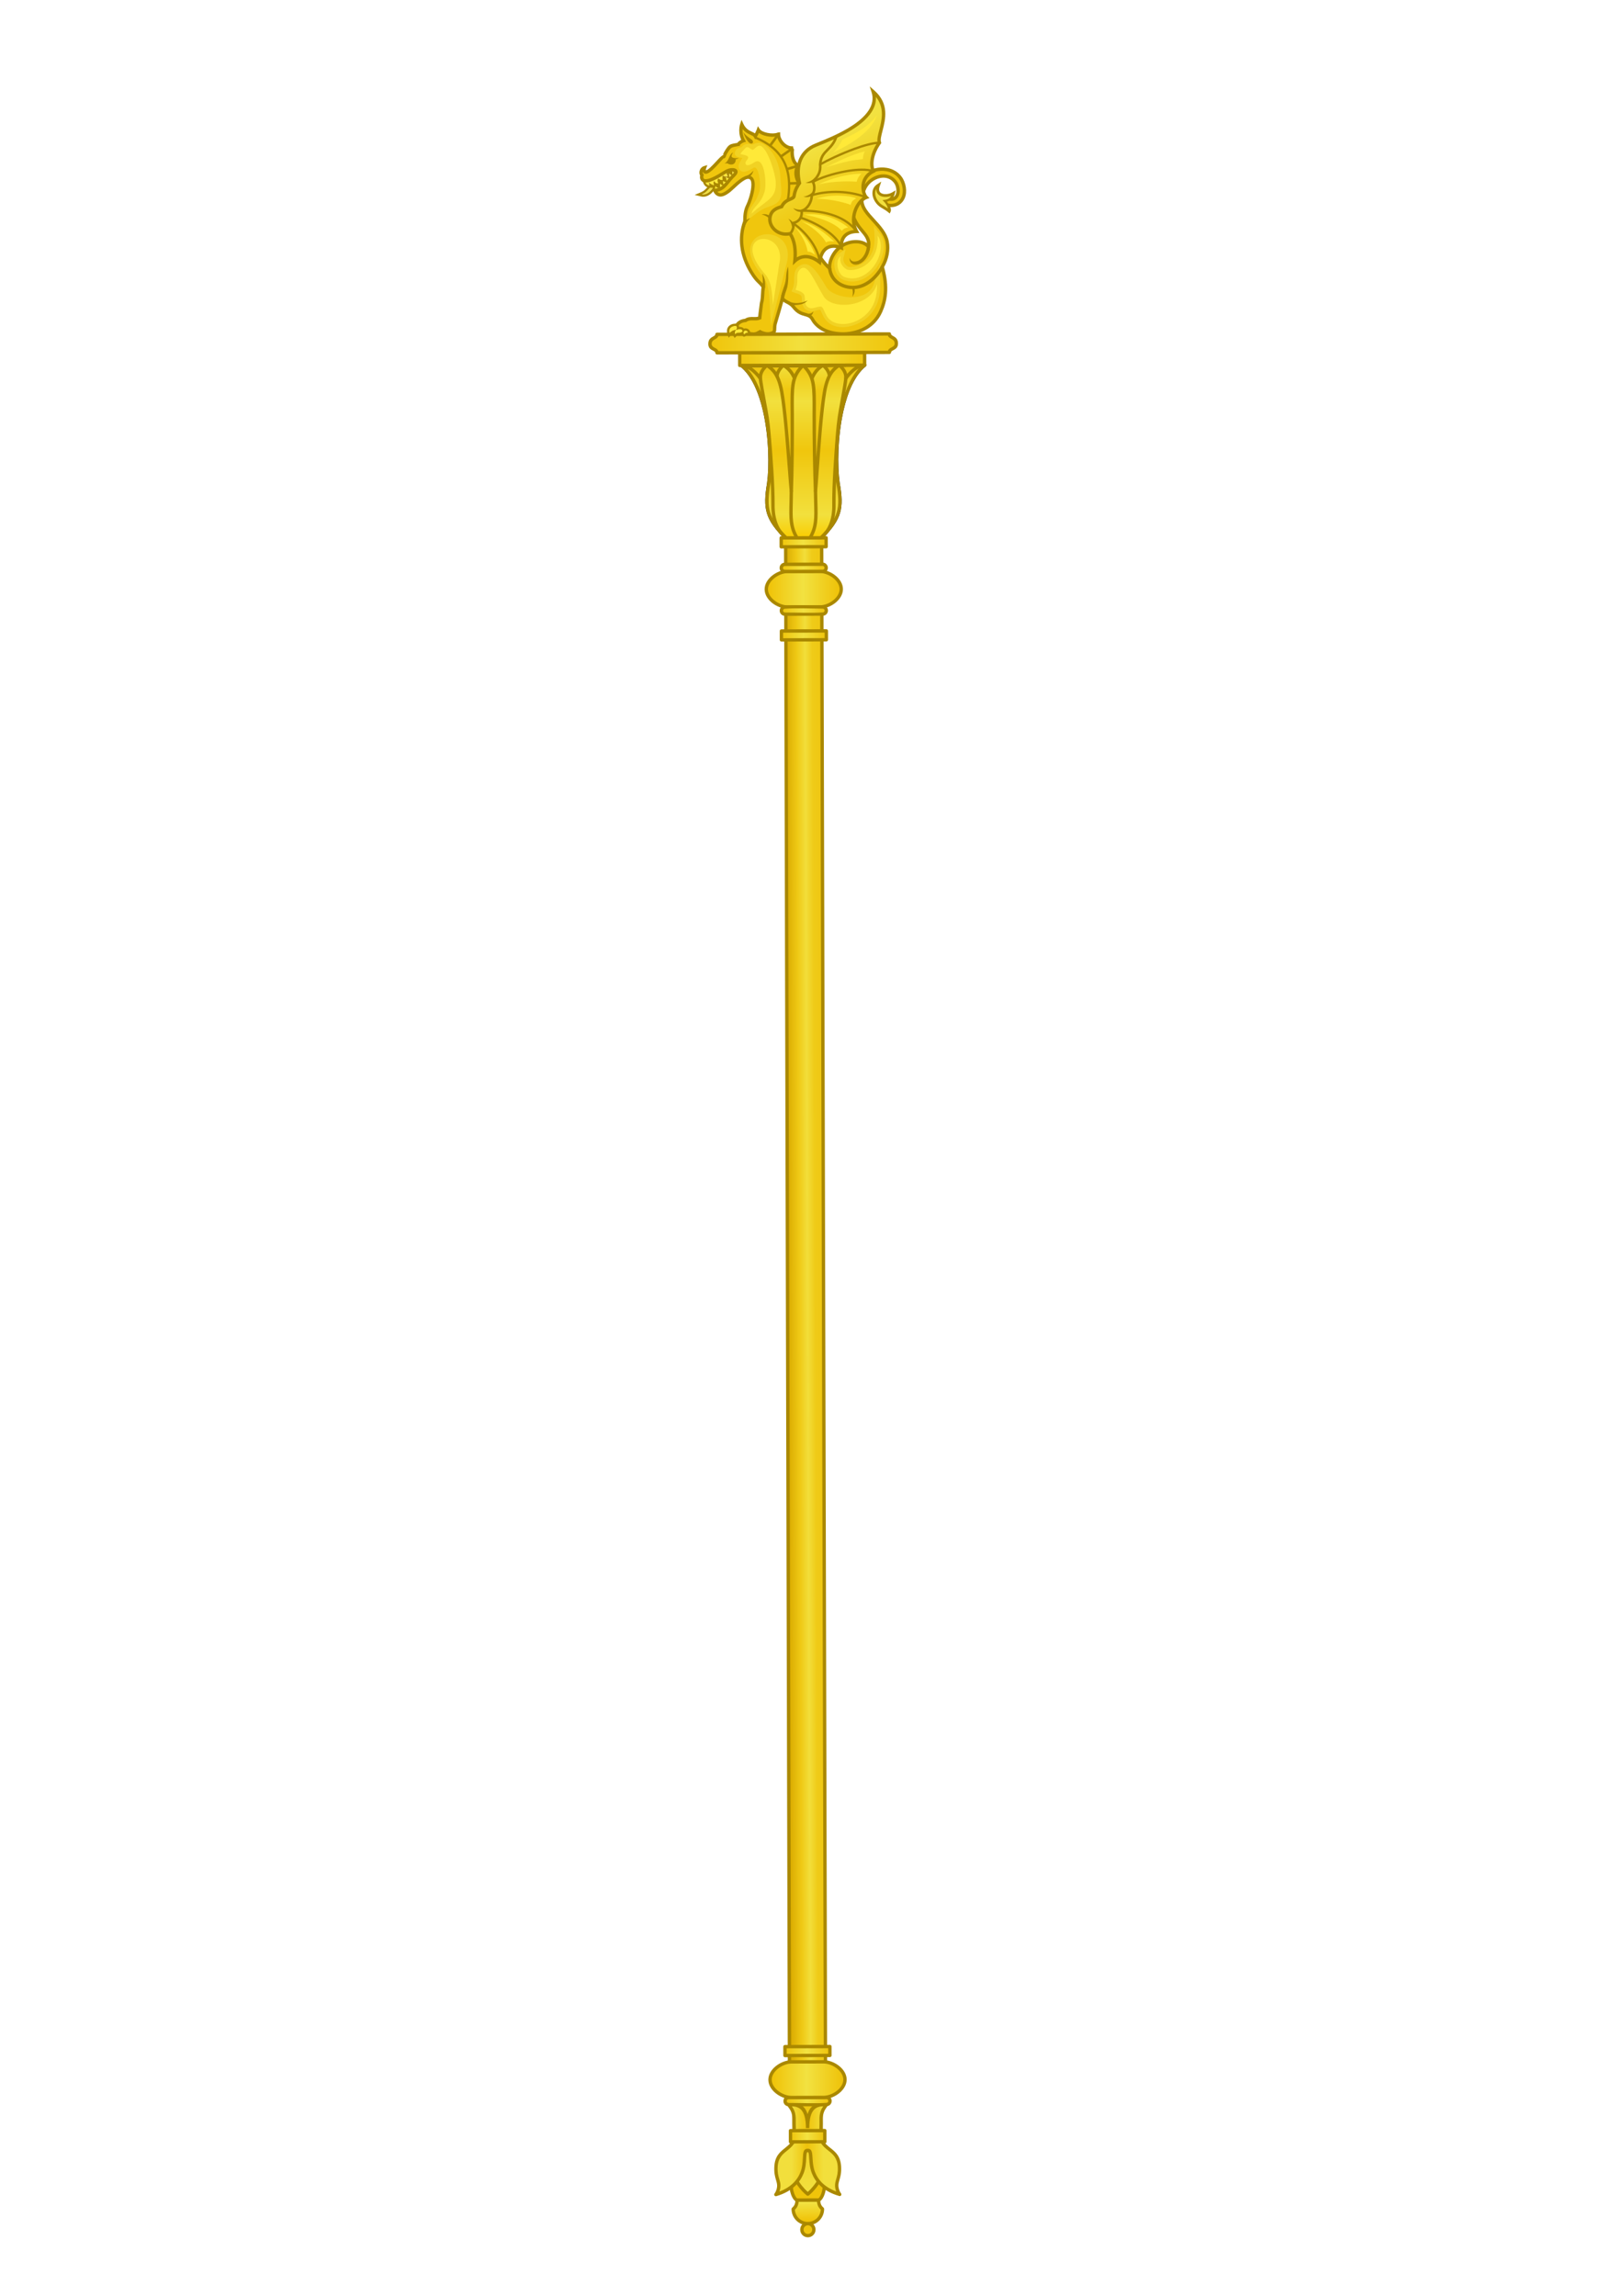 <?xml version="1.0" encoding="UTF-8"?>
<!DOCTYPE svg PUBLIC "-//W3C//DTD SVG 1.1//EN" "http://www.w3.org/Graphics/SVG/1.1/DTD/svg11.dtd">
<!-- Creator: CorelDRAW 2021 (64 Bit) -->
<svg xmlns="http://www.w3.org/2000/svg" xml:space="preserve" width="210mm" height="297mm" version="1.1" style="shape-rendering:geometricPrecision; text-rendering:geometricPrecision; image-rendering:optimizeQuality; fill-rule:evenodd; clip-rule:evenodd"
viewBox="0 0 21000 29700"
 xmlns:xlink="http://www.w3.org/1999/xlink"
 xmlns:xodm="http://www.corel.com/coreldraw/odm/2003">
 <defs>
  <style type="text/css">
   <![CDATA[
    .fil23 {fill:#AA8800}
    .fil3 {fill:#F0C40A}
    .fil10 {fill:#F0C50C}
    .fil25 {fill:#F0C60D}
    .fil11 {fill:#F0C70F}
    .fil26 {fill:#F1D224}
    .fil28 {fill:#F2E03D}
    .fil22 {fill:#F2E13F}
    .fil24 {fill:#FFE938}
    .fil12 {fill:#202020;fill-rule:nonzero}
    .fil1 {fill:#AA8800;fill-rule:nonzero}
    .fil6 {fill:url(#id0)}
    .fil21 {fill:url(#id1)}
    .fil8 {fill:url(#id2)}
    .fil18 {fill:url(#id3)}
    .fil0 {fill:url(#id4)}
    .fil16 {fill:url(#id5)}
    .fil14 {fill:url(#id6)}
    .fil15 {fill:url(#id7)}
    .fil4 {fill:url(#id8)}
    .fil7 {fill:url(#id9)}
    .fil9 {fill:url(#id10)}
    .fil17 {fill:url(#id11)}
    .fil19 {fill:url(#id12)}
    .fil20 {fill:url(#id13)}
    .fil27 {fill:url(#id14)}
    .fil5 {fill:url(#id15)}
    .fil13 {fill:url(#id16)}
    .fil2 {fill:url(#id17)}
   ]]>
  </style>
  <linearGradient id="id0" gradientUnits="userSpaceOnUse" x1="10155.99" y1="26534.63" x2="10737.55" y2="26532.87">
   <stop offset="0" style="stop-opacity:1; stop-color:#F0C40A"/>
   <stop offset="0.49" style="stop-opacity:1; stop-color:#F2E241"/>
   <stop offset="1" style="stop-opacity:1; stop-color:#EFC30B"/>
  </linearGradient>
  <linearGradient id="id1" gradientUnits="userSpaceOnUse" x1="9230.3" y1="4443.46" x2="11550.74" y2="4437.33">
   <stop offset="0" style="stop-opacity:1; stop-color:#F0C60D"/>
   <stop offset="0.49" style="stop-opacity:1; stop-color:#F2E03D"/>
   <stop offset="1" style="stop-opacity:1; stop-color:#F0C60D"/>
  </linearGradient>
  <linearGradient id="id2" gradientUnits="userSpaceOnUse" xlink:href="#id0" x1="10227.46" y1="27635.17" x2="10671.19" y2="27634.75">
  </linearGradient>
  <linearGradient id="id3" gradientUnits="userSpaceOnUse" xlink:href="#id0" x1="10109.89" y1="8220.41" x2="10691.46" y2="8218.66">
  </linearGradient>
  <linearGradient id="id4" gradientUnits="userSpaceOnUse" x1="10190.35" y1="17046.51" x2="10655.15" y2="17044.62">
   <stop offset="0" style="stop-opacity:1; stop-color:#D9AA00"/>
   <stop offset="0.329" style="stop-opacity:1; stop-color:#EFC915"/>
   <stop offset="0.561" style="stop-opacity:1; stop-color:#F2DE3A"/>
   <stop offset="0.769" style="stop-opacity:1; stop-color:#EFCB18"/>
   <stop offset="1" style="stop-opacity:1; stop-color:#EFC712"/>
  </linearGradient>
  <linearGradient id="id5" gradientUnits="userSpaceOnUse" xlink:href="#id0" x1="10115.05" y1="7347.14" x2="10682.29" y2="7346.08">
  </linearGradient>
  <linearGradient id="id6" gradientUnits="userSpaceOnUse" xlink:href="#id0" x1="9956.04" y1="7621.13" x2="10842.12" y2="7623.34">
  </linearGradient>
  <linearGradient id="id7" gradientUnits="userSpaceOnUse" xlink:href="#id0" x1="10115.64" y1="7900.62" x2="10684.07" y2="7898.46">
  </linearGradient>
  <linearGradient id="id8" gradientUnits="userSpaceOnUse" x1="10523.07" y1="28368.67" x2="10376.91" y2="27140.49">
   <stop offset="0" style="stop-opacity:1; stop-color:#F2E140"/>
   <stop offset="1" style="stop-opacity:1; stop-color:#EFC30B"/>
  </linearGradient>
  <linearGradient id="id9" gradientUnits="userSpaceOnUse" xlink:href="#id0" x1="10163.97" y1="27181.76" x2="10732.4" y2="27179.6">
  </linearGradient>
  <linearGradient id="id10" gradientUnits="userSpaceOnUse" xlink:href="#id0" x1="10005.39" y1="26903.39" x2="10890.44" y2="26904.49">
  </linearGradient>
  <linearGradient id="id11" gradientUnits="userSpaceOnUse" xlink:href="#id0" x1="10106.9" y1="7016.43" x2="10688.47" y2="7014.68">
  </linearGradient>
  <linearGradient id="id12" gradientUnits="userSpaceOnUse" x1="10397.87" y1="6950.34" x2="10398.54" y2="4722.43">
   <stop offset="0" style="stop-opacity:1; stop-color:#F9CD02"/>
   <stop offset="0.129" style="stop-opacity:1; stop-color:#F2E03D"/>
   <stop offset="0.502" style="stop-opacity:1; stop-color:#F0C60D"/>
   <stop offset="0.788" style="stop-opacity:1; stop-color:#F2E03D"/>
   <stop offset="1" style="stop-opacity:1; stop-color:#F0C60D"/>
  </linearGradient>
  <linearGradient id="id13" gradientUnits="userSpaceOnUse" x1="9570.42" y1="4646.19" x2="11185.48" y2="4641.44">
   <stop offset="0" style="stop-opacity:1; stop-color:#F0C70F"/>
   <stop offset="0.49" style="stop-opacity:1; stop-color:#F2E03D"/>
   <stop offset="1" style="stop-opacity:1; stop-color:#F0C60D"/>
  </linearGradient>
  <linearGradient id="id14" gradientUnits="userSpaceOnUse" x1="10591.55" y1="1847" x2="11174.96" y2="2974.18">
   <stop offset="0" style="stop-opacity:1; stop-color:#F2E241"/>
   <stop offset="0.541" style="stop-opacity:1; stop-color:#F0CC18"/>
   <stop offset="1" style="stop-opacity:1; stop-color:#F0C60D"/>
  </linearGradient>
  <linearGradient id="id15" gradientUnits="userSpaceOnUse" x1="10655.88" y1="27808.1" x2="10242.55" y2="27807.43">
   <stop offset="0" style="stop-opacity:1; stop-color:#F2DF3C"/>
   <stop offset="0.51" style="stop-opacity:1; stop-color:#EFC30B"/>
   <stop offset="1" style="stop-opacity:1; stop-color:#F2DF3C"/>
  </linearGradient>
  <linearGradient id="id16" gradientUnits="userSpaceOnUse" x1="10407.86" y1="4725.06" x2="10389.07" y2="6949.47">
   <stop offset="0" style="stop-opacity:1; stop-color:#F2E03D"/>
   <stop offset="0.141" style="stop-opacity:1; stop-color:#F0C912"/>
   <stop offset="1" style="stop-opacity:1; stop-color:#F0C70F"/>
  </linearGradient>
  <linearGradient id="id17" gradientUnits="userSpaceOnUse" x1="10537.26" y1="28453.45" x2="10545.28" y2="28741.05">
   <stop offset="0" style="stop-opacity:1; stop-color:#F2E74B"/>
   <stop offset="1" style="stop-opacity:1; stop-color:#F0C104"/>
  </linearGradient>
 </defs>
 <g id="Camada_x0020_1">
  <g id="_2341086527904">
   <polygon class="fil0" points="10631.27,6957.49 10165.62,6958.66 10216.04,27134.63 10681.7,27133.48 "/>
   <path class="fil1" d="M10609.59 6979.27l-422.19 1.07 50.32 20132.51 422.2 -1.05 -50.33 -20132.53zm-444.04 -42.35l465.65 -1.16c11.98,-0.05 21.76,9.67 21.8,21.66l50.44 20175.99c0.04,11.98 -9.68,21.76 -21.66,21.81l-465.66 1.15c-11.99,0.04 -21.77,-9.68 -21.81,-21.66l-50.42 -20175.98c-0.05,-11.98 9.67,-21.76 21.66,-21.81z"/>
   <path class="fil2" d="M10452.94 28766.06c104.53,-0.26 189.09,-85.24 188.82,-189.79 -40.09,-35.41 -46.6,-62.44 -52.47,-115.51 -1.66,0 -135.4,0.33 -137.11,0.33 -1.71,0.01 -135.46,0.35 -137.11,0.37 -5.61,53.08 -11.98,80.14 -51.9,115.76 0.26,104.55 85.23,189.09 189.77,188.84z"/>
   <path class="fil1" d="M10452.87 28744.33c46.23,-0.12 88.11,-19.02 118.35,-49.43 28.21,-28.33 46.35,-66.72 48.58,-109.24 -18.24,-17.39 -29.58,-33.68 -37.25,-52.19 -6.37,-15.37 -9.85,-31.57 -12.53,-50.92l-235.54 0.58c-2.61,19.27 -6.03,35.47 -12.38,51.01 -7.56,18.53 -18.81,34.86 -36.91,52.32 2.44,42.52 20.79,80.84 49.11,109.06 30.4,30.26 72.35,48.91 118.57,48.81zm149.2 -18.71c-38.06,38.26 -90.77,62.02 -149.05,62.17 -58.32,0.15 -111.17,-23.33 -149.43,-61.42 -38.07,-37.93 -61.78,-90.36 -62.15,-148.32 -0.22,-6.25 2.22,-12.56 7.25,-17.06 17.29,-15.43 27.19,-28.67 33.18,-43.36 6.19,-15.19 8.89,-33.69 11.52,-58.46 1.2,-10.88 10.42,-19.42 21.61,-19.45l272.82 -0.68c11.54,-0.81 21.8,7.67 23.12,19.28 2.72,24.66 5.51,43.11 11.88,58.48 6.07,14.65 16.04,27.84 33.38,43.16 4.44,4.02 7.27,9.8 7.3,16.23 0.16,58.31 -23.35,111.18 -61.43,149.43z"/>
   <path class="fil3" d="M10589.29 28460.76l-137.11 0.33 -137.11 0.37c-36,-2.69 -76.14,-101.17 -76.31,-165.12l37.77 -732.81 173.4 -0.44 173.42 -0.43 41.42 732.61c0.16,63.96 -39.49,162.63 -75.48,165.49z"/>
   <path class="fil1" d="M10588.58 28482.5c-89.54,0.21 -186.66,4.26 -275.18,0.62 -26.02,-1.9 -50.43,-30.41 -67.82,-68.02 -16.69,-36.13 -28.45,-82.33 -28.56,-118.69l37.77 -733.96c0.59,-11.99 10.83,-21.26 22.82,-20.66l345.66 -0.86c11.6,-0.05 21.14,9.06 21.78,20.52l41.46 734.57c-0.09,36.2 -11.58,82.06 -27.96,118 -17.21,37.72 -41.49,66.34 -67.49,68.42l-2.48 0.06zm-136.47 -43.15l135.88 -0.31c8.41,-1.29 20.13,-19.19 31,-43.04 14.09,-30.92 23.96,-69.8 24.04,-99.95l-40.22 -711.61 -305.59 0.77 -36.72 712.21c0.34,30.08 10.37,68.66 24.58,99.39 11.07,23.96 22.98,41.9 31.39,42.9l135.64 -0.36z"/>
   <path class="fil4" d="M10451.98 28384.16c-64.6,-51.94 -122.79,-125.87 -175.35,-219.08l-3.24 -1030.57 347.91 -0.89 4.92 1030.59c-52.1,93.47 -109.92,167.69 -174.24,219.95z"/>
   <path class="fil1" d="M10438.3 28401.15c-33.53,-26.96 -65.36,-59.6 -95.55,-97.45 -29.92,-37.56 -58.27,-80.32 -85.09,-127.88 -2.21,-3.91 -3.1,-8.21 -2.77,-12.39l-3.23 -1028.85c-0.05,-11.98 9.67,-21.76 21.66,-21.8l347.9 -0.89c11.96,-0.04 21.73,9.64 21.8,21.6l4.99 1030.59c0.03,3.9 -0.98,7.56 -2.75,10.75 -26.46,47.48 -54.6,90.41 -84.51,128.29 -30.02,38.08 -61.7,70.86 -94.99,97.91 -8.11,6.64 -19.59,6.42 -27.46,0.12zm-61.48 -124.66c24.02,30.13 49.02,56.6 75.1,79.21 26.01,-22.78 50.9,-49.38 74.7,-79.56 27.09,-34.32 53,-73.65 77.78,-117.61l-4.8 -1003.11 -304.4 0.77 3.15 1002.97c24.9,43.68 51.06,82.94 78.47,117.33z"/>
   <path class="fil5" d="M10693.75 27225.59c-27.31,45.32 -73.19,80.23 -69.14,205.02 1.81,55.94 -5.06,171.23 -0.12,227.15 2.47,28.19 11.76,50.14 24.32,67.4 73.61,101.05 203.66,115.47 213.02,308.76 5.9,121.61 -31.63,164.65 -35.26,230.53 -2.07,37.21 12.03,91.22 38.5,123.44 -205.35,-59.21 -298.16,-174.55 -340.22,-280.97 -56.56,-143.05 -8.53,-288.26 -74.28,-288.14 -65.73,0.21 -16.98,145.18 -72.82,288.52 -41.52,106.61 -133.78,222.41 -338.83,282.66 26.3,-32.36 40.14,-86.45 37.89,-123.65 -3.98,-65.85 -41.69,-108.7 -36.41,-230.34 8.39,-193.33 138.37,-208.39 211.48,-309.82 12.47,-17.32 21.64,-39.31 23.98,-67.51 4.65,-55.96 -2.78,-171.2 -1.26,-227.15 3.43,-124.82 -42.62,-159.5 -70.15,-204.67 104.82,-0.26 244.62,-9.06 245.4,303.28 -0.78,-312.34 139.08,-304.24 243.9,-304.51z"/>
   <path class="fil1" d="M10711.72 27237.9c-5.55,9.09 -11.14,17.01 -16.91,25.14 -23.96,33.77 -51.52,72.65 -48.45,166.9 0.78,23.94 0.05,57.27 -0.73,92.32 -1.08,49.22 -2.25,102.07 0.54,133.62 1.05,11.97 3.54,22.6 7.06,31.94 3.51,9.28 8.01,17.4 13.19,24.48 22.21,30.51 50.75,53.19 79.13,75.75 65.82,52.3 131.24,104.31 138.05,244.84 3.83,78.79 -9.8,126.02 -21.59,166.87 -6.53,22.63 -12.45,43.18 -13.7,65.89 -0.93,16.94 2.06,38.23 8.51,58.89 5.82,18.66 14.31,36.44 25.05,49.49 7.65,9.26 6.31,23.01 -2.95,30.66 -6.11,5.05 -14.17,6.19 -21.14,3.71 -105.68,-30.65 -182.71,-75.84 -238.83,-127.23 -56.77,-51.97 -92.21,-110.29 -114.34,-166.26 -27.38,-69.22 -31.31,-137.73 -34.41,-191.73 -2.82,-48.95 -4.77,-82.64 -19.61,-82.61l-0.76 -0.02c-14.01,1.28 -15.8,34.68 -18.32,82.8 -2.83,53.9 -6.42,122.3 -33.51,191.84 -21.83,56.01 -56.99,114.5 -113.61,166.82 -56.15,51.89 -133.32,97.69 -239.33,128.83 -11.53,3.39 -23.63,-3.23 -27.02,-14.75 -2.1,-7.15 -0.35,-14.53 4.03,-19.91 10.7,-13.17 19.1,-30.98 24.8,-49.57 6.35,-20.72 9.25,-42.03 8.23,-58.97 -1.37,-22.49 -7.42,-43.12 -14.1,-65.81 -11.96,-40.71 -25.78,-87.74 -22.33,-166.81 6.1,-140.65 71.21,-192.92 136.75,-245.54 28.4,-22.81 56.97,-45.76 78.81,-76.06 5.18,-7.17 9.65,-15.32 13.05,-24.49 3.44,-9.44 5.87,-20.12 6.87,-32.09 2.66,-32.04 1.24,-84.65 -0.08,-133.68 -0.96,-35.41 -1.87,-69.07 -1.24,-92.26 2.59,-94.19 -25.13,-132.94 -49.27,-166.61l-0.35 -0.5c-6.07,-8.41 -11.89,-16.64 -17.33,-25.54 -6.32,-10.24 -3.1,-23.68 7.14,-30 4.06,-2.5 8.64,-3.51 13.07,-3.17l6.31 -0.02c86.68,-0.45 191.95,-0.93 237.01,144.96 44.31,-146.1 149.58,-146.17 236.25,-146.21l8.07 -0.01c12.02,0 21.8,9.76 21.81,21.78 0.01,4.57 -1.42,8.82 -3.82,12.32zm-108.85 193.38c-3.25,-99.78 23.4,-146.12 49.33,-183.44 -86.98,3.39 -181.25,32.34 -180.61,282.18l-43.47 0.15c-0.64,-249.88 -95,-278.34 -181.96,-281.29 26.11,37.17 52.94,83.38 50.2,183.21 -0.61,22.88 0.26,55.59 1.19,89.97 1.35,50.49 2.82,104.7 0.03,138.39 -1.35,16.2 -4.69,30.71 -9.48,43.63 -4.95,13.12 -11.31,24.7 -18.58,34.8 -25.46,35.31 -56.2,59.99 -86.78,84.56 -57.84,46.45 -115.36,92.63 -120.6,213.48 -3.12,71.78 9.61,115.12 20.63,152.64 7.4,25.13 14.08,47.95 15.76,75.41 1.31,21.91 -2.22,48.76 -10.06,74.33l-4.24 12.59c72.95,-27.49 128.5,-62.87 170.7,-101.87 51.13,-47.24 82.87,-100.05 102.57,-150.6 24.45,-62.78 27.85,-127.48 30.53,-178.47 3.8,-72.47 6.47,-122.57 60.59,-123.87l1.94 -0.08c55.9,-0.12 58.84,50.37 63.06,123.74 2.92,50.85 6.62,115.4 31.47,178.2 19.92,50.4 51.96,103.01 103.42,150.12 42.41,38.82 98.07,73.91 171.03,101.01l-4.29 -12.5c-7.98,-25.56 -11.64,-52.41 -10.42,-74.32 1.51,-27.3 8.14,-50.27 15.43,-75.6 10.81,-37.44 23.29,-80.71 19.8,-152.7 -5.85,-120.92 -63.55,-166.76 -121.6,-212.89 -30.85,-24.54 -61.87,-49.19 -87.27,-84.05 -7.38,-10.13 -13.82,-21.7 -18.73,-34.78 -4.82,-12.93 -8.24,-27.41 -9.65,-43.58 -3.01,-34.12 -1.82,-88.07 -0.72,-138.34 0.77,-34.77 1.49,-67.85 0.78,-90.03z"/>
   <polygon class="fil6" points="10156.8,26591.72 10738.24,26590.27 10737.95,26475.27 10156.51,26476.72 "/>
   <path class="fil1" d="M10178.48 26569.94l537.98 -1.35 -0.19 -71.54 -537.97 1.35 0.18 71.54zm559.83 42.06l-581.43 1.46c-11.98,0.04 -21.77,-9.68 -21.81,-21.66l-0.29 -115c-0.04,-11.99 9.68,-21.77 21.66,-21.81l581.44 -1.46c11.98,-0.04 21.76,9.68 21.8,21.66l0.29 115c0.05,11.99 -9.67,21.77 -21.66,21.81z"/>
   <path class="fil7" d="M10204.45 27226.82l489.3 -1.23c25.34,-0.05 46.01,-20.81 45.94,-46.17l0 -0.02c-0.05,-25.34 -20.84,-46.01 -46.18,-45.96l-489.3 1.23c-25.34,0.06 -46.01,20.84 -45.95,46.18l0.01 0.02c0.06,25.35 20.83,46.02 46.18,45.95z"/>
   <path class="fil1" d="M10205.94 27205.08c152.74,-0.39 340.8,9.07 489.12,-1.27 6.09,-0.35 11.65,-3.06 15.76,-7.17 4.37,-4.39 7.1,-10.51 7.08,-17.18 -0.03,-6.73 -2.79,-12.77 -7.16,-17.13 -4.4,-4.39 -10.52,-7.11 -17.22,-7.1l-489.23 1.18c-6.71,0.07 -12.78,2.83 -17.15,7.22 -4.16,4.17 -6.83,9.9 -7.08,16.18l-0.01 2.4c0.38,6.08 3.07,11.64 7.18,15.74 4.39,4.37 10.51,7.1 17.2,7.08l1.51 0.05zm486.92 42.28l-488.4 1.25c-18.62,0.04 -35.63,-7.54 -47.94,-19.81 -11.83,-11.79 -19.36,-27.94 -19.95,-45.8l-0.1 -2.13c-0.04,-18.63 7.53,-35.63 19.82,-47.96 12.24,-12.28 29.22,-19.98 47.91,-20.03l489.3 -1.23c18.62,-0.03 35.63,7.54 47.95,19.83 11.98,11.94 19.59,28.35 20.01,46.47l0.03 2.35c-0.23,18.31 -7.74,34.94 -19.83,47.06 -11.7,11.74 -27.75,19.25 -45.47,19.91l-3.33 0.09z"/>
   <polygon class="fil8" points="10228.35,27708.25 10672.23,27707.15 10671.87,27562.54 10227.99,27563.64 "/>
   <path class="fil1" d="M10250.03 27686.47l400.42 -1 -0.26 -101.14 -400.42 1 0.26 101.14zm422.28 42.41l-443.88 1.1c-11.99,0.05 -21.77,-9.67 -21.81,-21.65l-0.37 -144.61c-0.04,-11.98 9.68,-21.76 21.66,-21.81l443.88 -1.1c11.99,-0.04 21.77,9.68 21.81,21.66l0.37 144.6c0.04,11.99 -9.68,21.77 -21.66,21.81z"/>
   <path class="fil9" d="M10657.56 26672.96l-419.69 1.05c-119.02,0.3 -274.82,104.4 -274.51,231.04l0 0.03c0.31,126.62 156.62,229.8 275.68,229.51l419.68 -1.05c119.06,-0.29 274.79,-104.39 274.48,-231.06l0 -0.02c-0.32,-126.68 -156.64,-229.79 -275.64,-229.5z"/>
   <path class="fil1" d="M10657.63 26694.69l-419.68 1.05c-58.09,0.15 -126.13,27.44 -177.4,70.63 -44.33,37.32 -75.6,86.19 -75.45,138.61l0.02 1.73c0.86,55.15 36.26,106.03 84.87,143.47 50.37,38.8 114.19,62.81 168.97,62.68l419.69 -1.05c58.11,-0.16 126.11,-27.44 177.37,-70.61 44.34,-37.32 75.56,-86.2 75.44,-138.65l-0.02 -1.73c-0.81,-51.83 -32.05,-99.83 -76.06,-136.48 -51.5,-42.87 -119.66,-69.78 -177.75,-69.65zm-419.83 -42.42l419.69 -1.04c67.91,-0.18 146.83,30.64 205.79,79.74 53.03,44.16 90.68,103.47 91.63,169.32l0.09 3.06c-0.3,66.37 -37.79,126.39 -90.9,171.12 -58.68,49.4 -137.37,80.62 -205.3,80.8l-419.69 1.05c-64.25,0.16 -138.18,-27.29 -195.76,-71.65 -58.27,-44.87 -100.68,-107.49 -101.69,-177.41l-0.1 -3.08c0.27,-66.35 37.77,-126.36 90.91,-171.08 58.7,-49.42 137.41,-80.66 205.33,-80.83z"/>
   <ellipse class="fil10" transform="matrix(2.196 -0.005 0.005 2.16 10453.2 28843.8)" rx="35.38" ry="35.96"/>
   <path class="fil1" d="M10452.86 28744.32c27.49,-0.06 52.42,11 70.43,28.93 18,17.94 29.19,42.81 29.26,70.23 0.06,27.49 -11,52.41 -28.93,70.42 -17.94,18 -42.8,29.19 -70.22,29.26l-2.25 -0.03c-26.6,-0.51 -50.68,-11.46 -68.18,-28.9 -17.99,-17.91 -29.18,-42.72 -29.27,-70.17l0.03 -2.24c0.5,-26.59 11.45,-50.69 28.9,-68.23 17.92,-18 42.76,-29.19 70.23,-29.27zm39.71 59.78c-10.15,-10.1 -24.16,-16.35 -39.56,-16.32 -15.42,0.05 -29.42,6.37 -39.53,16.53 -9.76,9.82 -15.9,23.22 -16.29,37.97l0.05 2.56c0.25,15.04 6.51,28.65 16.45,38.54 9.78,9.75 23.17,15.9 37.92,16.29l2.56 -0.05c15.06,-0.23 28.69,-6.5 38.6,-16.44 10.1,-10.15 16.34,-24.15 16.31,-39.55 -0.04,-15.42 -6.36,-29.41 -16.51,-39.53z"/>
   <path class="fil11" d="M9594.9 4727.7c348.05,278.39 404.13,1137.49 351.61,1526.7 -55.47,324.29 -24.8,454.8 224.01,704.25l226.27 -0.57 226.27 -0.56c247.55,-250.68 277.59,-381.34 220.48,-705.35 -54.46,-388.96 -2.67,-1248.32 343.97,-1528.44 -452.78,3.66 -997.97,5.81 -1592.61,3.97z"/>
   <path class="fil12" d="M9651.89 4749.64c126.91,127.07 211.02,332.77 262.94,558.22 77.95,338.43 83.85,722.9 53.28,949.49l-0.36 1.92c-26.99,158.18 -33.11,268.81 -2.56,368.93 30.11,98.71 96.56,189.7 214.39,308.69l434.3 -1.09c117.22,-119.53 183.17,-210.86 212.81,-309.75 30.12,-100.57 23.37,-211.48 -4.6,-370.11l-0.25 -1.93c-31.52,-226.63 -27.46,-610.35 48.65,-948.53 50.8,-225.71 133.91,-431.84 260.2,-559.57 -225.87,1.72 -474.13,3.08 -739.8,3.75 -238.17,0.58 -486.12,0.64 -739,-0.02zm220.54 568.06c-55.63,-241.59 -148.33,-458.72 -291.2,-573.01 -4.96,-4.05 -8.13,-10.22 -8.1,-17.1 0.06,-12.02 9.87,-21.72 21.88,-21.66 282.41,0.87 548.58,0.88 795.73,0.26 286.17,-0.71 553.56,-2.25 795.18,-4.19 6.86,-0.49 13.86,2.26 18.52,8 7.58,9.33 6.12,23.07 -3.2,30.65 -142.26,114.97 -233.89,332.59 -288.32,574.42 -74.93,333 -78.99,710.46 -47.96,933.1l0.03 0.24c29.14,165.3 35.89,281.82 3.43,390.22 -32.46,108.28 -103.49,206.22 -229.87,334.19 -3.96,3.93 -9.4,6.41 -15.41,6.43l-451.61 1.12c-5.92,0.27 -11.92,-1.84 -16.42,-6.36 -126.95,-127.3 -198.46,-224.85 -231.48,-333.02 -32.96,-108.03 -26.88,-224.25 1.22,-389l0.07 -0.53c30.04,-222.72 24.22,-600.78 -52.49,-933.76z"/>
   <path class="fil13" d="M10396.92 6352.38c-19.6,-194.63 -7.31,-948.31 -67.45,-1284.56 -44.74,-250.25 -136,-304.04 -194.32,-342.85 -45.17,46.48 -87.34,93.36 -81.88,171.29 -23.05,-31.78 168.6,906.65 107.73,1357.62 -55.49,324.27 -11.36,454.75 237.44,704.19 247.56,-250.67 291.02,-381.37 233.91,-705.38 -63.12,-450.65 123.83,-1390.02 100.96,-1358.14 5.05,-77.95 -37.36,-124.6 -82.74,-170.87 -58.13,39.11 -149.12,93.35 -192.62,343.82 -58.45,336.54 -42.39,1090.15 -61.03,1284.88z"/>
   <path class="fil1" d="M10375.24 6354.04c-6.93,-69.16 -9.88,-206.27 -13.41,-369.9 -6.58,-302.46 -15.07,-696.23 -53.75,-912.5 -39.36,-220.09 -114.97,-281.46 -169.84,-318.45 -16.99,18 -32.74,36.36 -44.15,56.43 -13.5,23.71 -21.47,50.97 -19.08,85.06 0.64,8.78 -4.03,16.72 -11.28,20.7 -2.15,11.11 18.19,56.53 30.67,138.37 43.28,283.83 132.9,871.88 88.2,1203.07l-0.36 1.93c-26.93,157.85 -29.79,268.25 3.99,368.34 32.49,96.3 99.53,185.29 212.13,299.96 112.05,-115.24 178.64,-204.55 210.63,-300.99 33.33,-100.5 29.83,-211.19 1.91,-369.6l-0.26 -2.03c-45.99,-331.4 40.53,-918.65 82.34,-1202.24 12.04,-81.84 32.32,-127.21 30.1,-138.39l-2.39 -1.48c-6.59,-4.67 -9.8,-12.37 -9.07,-19.89 2.05,-33.76 -6.07,-60.78 -19.62,-84.32 -11.56,-20.11 -27.38,-38.36 -44.4,-56.23 -54.66,37.24 -129.93,98.97 -168.2,319.4 -37.66,216.81 -44.19,610.32 -49.19,912.6 -2.73,163.85 -4.99,301.07 -11.64,370.59 -1.16,11.94 -11.8,20.71 -23.74,19.55 -10.67,-1.03 -18.8,-9.62 -19.59,-19.98zm-24.37 -1290.05c24.01,134.28 36.56,333.4 44.19,537.17 6.6,-203.93 18.13,-403.21 41.45,-537.44 43.8,-252.21 135.46,-313.57 196.77,-354.62l4.49 -3.01c8.58,-6.25 20.69,-5.45 28.34,2.36 23.69,24.17 46.69,48.54 63.59,77.9 17.64,30.65 28.18,65.79 25.33,109.64l-1.18 -0.08c2.05,28.61 -6.27,85.11 -17.7,162.63 -41.53,281.82 -127.55,865.58 -82.39,1190.22l0.04 0.17c29.19,165.55 32.49,282.28 -3.49,390.76 -35.92,108.24 -110.24,205.96 -236.39,333.68 -8.63,8.58 -22.43,8.57 -30.89,0.06 -126.77,-127.1 -201.59,-224.44 -238.03,-332.46 -36.44,-108 -33.83,-224.46 -5.67,-389.5l0.07 -0.54c43.85,-324.83 -45.16,-908.79 -88.13,-1190.62 -10.87,-71.18 -18.99,-124.67 -18.78,-155.07 -2.47,-4.98 -2.88,-10.61 -1.38,-15.75 -1.29,-39.96 8.86,-72.65 25.24,-101.46 16.79,-29.51 39.54,-53.91 63.01,-78.06 7.15,-7.53 18.89,-9.1 27.83,-3.15l5.18 3.43c61.49,40.72 153.4,101.58 198.5,353.74z"/>
   <path class="fil14" d="M10609.39 7391.59l-419.69 1.05c-119.02,0.31 -274.82,104.4 -274.51,231.05l0 0.02c0.31,126.62 156.62,229.81 275.67,229.51l419.69 -1.05c119.06,-0.29 274.78,-104.39 274.47,-231.06l0.01 -0.02c-0.33,-126.68 -156.65,-229.79 -275.64,-229.5z"/>
   <path class="fil1" d="M10609.46 7413.32l-419.68 1.05c-58.09,0.15 -126.13,27.44 -177.41,70.63 -44.33,37.33 -75.59,86.19 -75.45,138.61l0.03 1.73c0.86,55.15 36.26,106.03 84.87,143.47 50.37,38.8 114.19,62.82 168.97,62.68l419.69 -1.05c58.1,-0.15 126.11,-27.43 177.37,-70.61 44.33,-37.32 75.56,-86.2 75.44,-138.64l-0.02 -1.73c-0.81,-51.83 -32.05,-99.84 -76.06,-136.49 -51.5,-42.87 -119.66,-69.78 -177.75,-69.65zm-419.83 -42.42l419.68 -1.04c67.92,-0.17 146.84,30.64 205.8,79.74 53.03,44.16 90.67,103.47 91.63,169.32l0.08 3.06c-0.29,66.37 -37.79,126.39 -90.89,171.12 -58.69,49.41 -137.37,80.62 -205.3,80.81l-419.69 1.04c-64.25,0.16 -138.18,-27.29 -195.77,-71.64 -58.26,-44.88 -100.67,-107.52 -101.68,-177.42l-0.1 -3.08c0.27,-66.34 37.77,-126.36 90.9,-171.08 58.71,-49.41 137.42,-80.66 205.34,-80.83z"/>
   <path class="fil15" d="M10156.25 7945.45l489.3 -1.23c25.34,-0.05 46.02,-20.83 45.96,-46.18l0 0c-0.07,-25.35 -20.84,-46.03 -46.18,-45.95l-489.31 1.21c-25.33,0.07 -46.01,20.84 -45.94,46.19l-0.01 0.01c0.07,25.35 20.84,46.01 46.18,45.95z"/>
   <path class="fil1" d="M10157.74 7923.71c152.75,-0.39 340.81,9.07 489.13,-1.27 6.08,-0.35 11.65,-3.06 15.77,-7.18 4.37,-4.39 7.09,-10.49 7.08,-17.18l0.01 -1.35c-0.36,-6.09 -3.06,-11.66 -7.19,-15.77 -4.38,-4.37 -10.51,-7.1 -17.18,-7.08 -147.52,-2.29 -347.18,-8.78 -490.66,1.2 -6.09,0.36 -11.64,3.08 -15.76,7.2 -4.37,4.39 -7.08,10.5 -7.07,17.17l0.01 0.91c0.27,6.33 2.96,12.03 7.16,16.22 4.38,4.37 10.51,7.1 17.2,7.08l1.5 0.05zm486.93 42.28l-488.4 1.25c-18.63,0.04 -35.63,-7.54 -47.95,-19.81 -11.98,-11.94 -19.58,-28.33 -20.02,-46.39l0.02 -3.17c0.37,-18.01 7.88,-34.36 19.78,-46.3 11.69,-11.76 27.73,-19.29 45.47,-19.95 162.32,-5.87 329.64,2.55 492.65,-1.33 18.29,0.23 34.93,7.74 47.04,19.82 11.74,11.71 19.27,27.74 19.93,45.49l0.12 3.32c-0.23,18.31 -7.75,34.94 -19.83,47.05 -11.73,11.77 -27.76,19.27 -45.48,19.93l-3.33 0.09z"/>
   <path class="fil16" d="M10154.87 7392.73l489.31 -1.22c25.34,-0.07 46.01,-20.84 45.94,-46.19l0.01 -0.01c-0.08,-25.34 -20.84,-46.01 -46.19,-45.94l-489.29 1.21c-25.35,0.07 -46.02,20.83 -45.95,46.19l0 0.02c0.05,25.34 20.84,46.01 46.17,45.94z"/>
   <path class="fil1" d="M10156.69 7371l487.41 -1.22c6.65,-0.02 12.74,-2.8 17.16,-7.26 4.36,-4.37 7.09,-10.49 7.07,-17.18l0.03 -1.19c-0.33,-6.16 -3.04,-11.78 -7.22,-15.92 -4.37,-4.36 -10.49,-7.09 -17.19,-7.08l-489.22 1.17c-6.65,0.02 -12.74,2.8 -17.16,7.23 -4.37,4.39 -7.1,10.51 -7.08,17.2l-0.01 1.36c0.35,6.08 3.06,11.65 7.17,15.75 4.39,4.37 10.51,7.1 17.18,7.08l1.86 0.06zm487.56 42.25l-490.28 1.28c-18.28,-0.24 -34.92,-7.74 -47.04,-19.82 -11.74,-11.71 -19.25,-27.76 -19.91,-45.47l-0.12 -3.33c0.22,-18.31 7.74,-34.96 19.82,-47.08 12.24,-12.28 29.19,-19.92 47.86,-19.98l489.35 -1.27c18.62,-0.04 35.63,7.53 47.93,19.8 11.73,11.67 19.27,27.7 19.95,45.46l0.08 4.1c-0.39,17.99 -7.88,34.36 -19.78,46.3 -12.2,12.26 -29.16,19.95 -47.86,20.01z"/>
   <polygon class="fil17" points="10108.01,7073.8 10689.45,7072.34 10689.15,6957.35 10107.73,6958.81 "/>
   <path class="fil1" d="M10129.69 7052.01l537.97 -1.35 -0.2 -71.53 -537.94 1.36 0.17 71.52zm559.83 42.07l-581.44 1.45c-11.98,0.04 -21.76,-9.68 -21.8,-21.66l-0.28 -114.99c-0.04,-11.98 9.68,-21.76 21.66,-21.81l581.41 -1.45c11.98,-0.05 21.77,9.67 21.81,21.66l0.3 114.99c0.04,11.98 -9.68,21.76 -21.66,21.81z"/>
   <polygon class="fil18" points="10111.03,8278.24 10692.44,8276.79 10692.17,8161.8 10110.74,8163.24 "/>
   <path class="fil1" d="M10132.71 8256.46l537.95 -1.35 -0.18 -71.53 -537.95 1.34 0.18 71.54zm559.81 42.06l-581.42 1.46c-11.98,0.04 -21.76,-9.68 -21.8,-21.66l-0.29 -115.01c-0.05,-11.98 9.67,-21.76 21.66,-21.8l581.42 -1.45c11.98,-0.04 21.76,9.68 21.81,21.66l0.28 114.99c0.04,11.98 -9.68,21.77 -21.66,21.81z"/>
   <path class="fil19" d="M10391.21 4725.36c-147.47,148.89 -144.37,255.36 -140.47,637.52 2.61,255.67 -3.91,791.09 -11.88,989.89 -19.6,-194.62 -63.75,-948.17 -123.86,-1284.42 -44.74,-250.24 -136.02,-304.03 -194.35,-342.84 -45.15,46.49 -87.32,93.35 -81.87,171.29 -52.57,-72.47 -147.15,-168.8 -243.88,-169.1 348.05,278.39 404.13,1137.49 351.61,1526.7 -55.47,324.29 -24.8,454.8 224.01,704.25l226.27 -0.57 226.27 -0.56c247.55,-250.68 277.59,-381.34 220.48,-705.35 -54.46,-388.96 -2.67,-1248.32 343.97,-1528.44 -96.71,0.78 -190.83,97.57 -243.02,170.29 5.06,-77.94 -37.34,-124.6 -82.73,-170.86 -58.12,39.09 -149.13,93.34 -192.63,343.81 -58.44,336.55 -98.8,1090.29 -117.44,1285.02 -8.96,-198.76 -18.15,-734.13 -16.83,-989.82 2,-382.16 4.57,-488.65 -143.65,-636.81z"/>
   <path class="fil1" d="M10391.29 4756.69c-123.59,132.7 -122.49,241.91 -118.91,590.84l0.16 15.1c1.28,126.51 0.32,323.5 -1.98,514.37 -2.29,191.47 -5.94,376.39 -9.96,476.61 -0.45,11.99 -10.58,21.36 -22.57,20.9 -11.28,-0.42 -20.22,-9.37 -20.88,-20.4 -5.36,-53.46 -12.51,-147.71 -21.28,-263.45 -23.51,-310.04 -58.74,-775.01 -102.27,-1018.48 -39.35,-220.07 -114.99,-281.47 -169.86,-318.45 -16.97,18.01 -32.71,36.36 -44.13,56.42 -13.53,23.79 -21.54,51.09 -19.17,85.13 0.84,11.95 -8.21,22.34 -20.15,23.18 -7.72,0.53 -14.79,-3.05 -19.04,-8.86 -29,-39.8 -70.94,-87.04 -118.46,-120.01 -10.04,-6.95 -20.32,-13.27 -30.77,-18.75 115.75,128.09 193.69,323.72 242.81,537.02 77.95,338.43 83.85,722.9 53.28,949.49l-0.36 1.92c-26.99,158.18 -33.11,268.81 -2.56,368.93 30.11,98.71 96.56,189.7 214.39,308.69l434.3 -1.09c117.22,-119.53 183.17,-210.86 212.81,-309.75 30.12,-100.57 23.37,-211.48 -4.6,-370.11l-0.25 -1.93c-31.52,-226.63 -27.46,-610.35 48.65,-948.53 48.06,-213.53 125.04,-409.55 240.15,-538.24 -10.42,5.52 -20.68,11.89 -30.69,18.92 -47.49,33.28 -89.17,80.68 -117.82,120.59 -7.03,9.73 -20.64,11.95 -30.37,4.92 -6.3,-4.55 -9.44,-11.86 -8.98,-19.08 2.19,-34.09 -5.95,-61.31 -19.59,-85.01 -11.56,-20.1 -27.39,-38.36 -44.4,-56.22 -54.66,37.24 -129.94,98.98 -168.21,319.39 -42.33,243.74 -75.23,708.69 -97.17,1018.78 -8.21,115.94 -14.88,210.28 -20.08,264.55 -1.16,11.94 -11.79,20.71 -23.74,19.55 -11.15,-1.08 -19.53,-10.43 -19.66,-21.4 -4.56,-101.79 -9.14,-286.02 -12.37,-475.65 -3.21,-189.17 -5.14,-385.99 -4.47,-514.52l0.08 -15.11c1.84,-348.87 2.38,-458.1 -121.88,-590.26zm-162.51 591.33c-3.87,-376.94 -4.96,-484.61 147.01,-638.02 8.57,-8.52 22.37,-8.51 30.83,0 152.63,152.58 152.08,260.24 150.1,637.18l-0.09 15.1c-0.65,126.14 1.31,322.87 4.54,513.58l0.76 43.37c21.37,-293.55 50.19,-651.25 85.76,-856.04 43.8,-252.23 135.5,-313.6 196.81,-354.63l4.48 -3.01c8.58,-6.22 20.69,-5.42 28.32,2.38 23.69,24.17 46.69,48.54 63.59,77.9 9.05,15.71 16.23,32.63 20.69,51.29 26.52,-30.89 58.41,-62.07 93.36,-86.57 40.32,-28.22 84.92,-47.74 130.83,-48.54 6.91,-0.54 13.98,2.22 18.67,7.99 7.58,9.33 6.12,23.07 -3.2,30.65 -142.26,114.97 -233.89,332.59 -288.32,574.42 -74.93,333 -78.99,710.46 -47.96,933.1l0.03 0.24c29.14,165.3 35.89,281.82 3.43,390.22 -32.46,108.28 -103.49,206.22 -229.87,334.19 -3.96,3.93 -9.4,6.41 -15.41,6.43l-451.61 1.12c-5.92,0.27 -11.92,-1.84 -16.42,-6.36 -126.95,-127.3 -198.46,-224.85 -231.48,-333.02 -32.96,-108.03 -26.88,-224.25 1.22,-389l0.07 -0.53c30.04,-222.72 24.22,-600.78 -52.49,-933.76 -55.63,-241.59 -148.33,-458.72 -291.2,-573.01 -4.89,-4.07 -8.06,-10.19 -8.05,-17.04 0.03,-11.98 9.79,-21.69 21.77,-21.67 46.49,0.14 91.83,19.58 132.73,47.95 35.1,24.35 67.12,55.36 93.76,86.05 4.37,-18.69 11.46,-35.64 20.44,-51.42 16.79,-29.48 39.51,-53.9 62.98,-78.05 7.15,-7.53 18.9,-9.1 27.83,-3.16l5.18 3.44c61.5,40.71 153.44,101.59 198.53,353.74 36.61,204.78 67.24,562.64 90.07,856.14l0.56 -44.13c2.27,-188.96 3.21,-385.35 1.91,-513.41l-0.16 -15.11z"/>
   <path class="fil1" d="M10217.09 6352.66c0.06,-12.01 9.87,-21.72 21.89,-21.66 12.01,0.06 21.72,9.87 21.65,21.89 -0.4,54.94 -1.54,103.92 -2.56,148.36 -4.7,203.28 -7.22,311.39 72.64,445.87 6.17,10.31 2.8,23.69 -7.51,29.86 -10.31,6.17 -23.69,2.8 -29.86,-7.51 -86.3,-145.34 -83.71,-257.77 -78.81,-469.17 1.02,-44.41 2.16,-93.35 2.56,-147.64z"/>
   <path class="fil1" d="M10529.89 6352.23c-0.14,-12.03 9.52,-21.91 21.55,-22.04 12.03,-0.14 21.91,9.52 22.05,21.55 0.67,53.73 2.05,102.99 3.31,147.66 5.94,211.28 9.09,323.67 -76.53,469.5 -6.1,10.33 -19.44,13.8 -29.77,7.7 -10.32,-6.1 -13.79,-19.44 -7.69,-29.77 79.14,-134.77 76.1,-242.9 70.38,-446.22 -1.24,-44.21 -2.61,-92.87 -3.3,-148.38z"/>
   <path class="fil1" d="M9817.14 4899.09c-1.26,-11.94 7.4,-22.67 19.34,-23.93 11.94,-1.26 22.67,7.4 23.93,19.34 6.49,61.6 27.34,174.11 47.71,283.93 15.57,83.99 30.86,166.49 39.34,224.02 5.08,34.37 9.47,68.62 13.31,102.62 3.8,33.6 7.11,67.64 10.01,101.89 12.03,142.27 25.57,310.75 35.9,475.51 10.35,164.91 17.43,325.89 16.53,452.74 -0.66,91.42 12.97,172.9 40.53,241.97 26.86,67.29 67.06,122.84 120.22,164.34 9.45,7.42 11.11,21.1 3.69,30.56 -7.42,9.46 -21.1,11.11 -30.56,3.69 -59.39,-46.37 -104.14,-108.02 -133.84,-182.39 -29.63,-74.27 -44.28,-161.29 -43.59,-258.4 0.9,-126.12 -6.14,-286.05 -16.41,-449.84 -10.29,-163.93 -23.81,-332.2 -35.83,-474.41 -2.79,-33.06 -6.07,-66.66 -9.93,-100.78 -3.81,-33.75 -8.15,-67.52 -13.12,-101.19 -8.45,-57.36 -23.62,-139.17 -39.06,-222.45 -20.5,-110.58 -41.5,-223.88 -48.17,-287.22z"/>
   <path class="fil1" d="M10922.79 4891.87c1.19,-11.98 11.87,-20.74 23.85,-19.55 11.98,1.19 20.74,11.88 19.55,23.85 -6.33,63.23 -26.79,176.68 -46.75,287.45 -15.02,83.3 -29.76,165.2 -37.95,222.71 -4.99,35.01 -9.18,68.75 -12.69,101.25 -3.57,33.07 -6.65,66.71 -9.35,100.71l-0.18 1.6c-11.17,140.56 -23.71,307.37 -33.29,473.07 -9.43,163.74 -15.69,323.69 -14.16,449.91 1.18,97.04 -13.03,184.17 -42.34,258.63 -29.33,74.58 -73.77,136.47 -132.88,183.11 -9.42,7.47 -23.16,5.87 -30.63,-3.55 -7.47,-9.43 -5.88,-23.17 3.55,-30.64 53,-41.81 92.94,-97.57 119.44,-164.95 27.19,-69.09 40.38,-150.66 39.27,-242.11 -1.54,-126.73 4.76,-287.77 14.28,-452.8 9.35,-161.92 22.06,-330.71 33.46,-474.13l0.06 -1.49c2.65,-33.32 5.79,-67.37 9.53,-102.04 3.81,-35.27 8.05,-69.61 12.75,-102.69 8.18,-57.49 23.07,-140.22 38.25,-224.38 19.77,-109.74 40.03,-222.13 46.23,-283.96z"/>
   <polygon class="fil20" points="9571.29,4563.45 11187.12,4559.41 11187.51,4723.73 9571.7,4727.76 "/>
   <path class="fil1" d="M9571.21 4541.72l1615.83 -4.05c11.99,-0.04 21.77,9.68 21.81,21.66l0.4 164.32c0.04,11.98 -9.68,21.76 -21.66,21.81l-1615.82 4.03c-11.98,0.05 -21.76,-9.67 -21.81,-21.65l-0.4 -164.31c-0.05,-11.98 9.67,-21.76 21.65,-21.81zm1594.23 39.47l-1572.37 3.95 0.31 120.84 1572.35 -3.94 -0.29 -120.85z"/>
   <path class="fil21" d="M9276.47 4325.62l1115.39 -2.78 1115.38 -2.8c0.14,54.76 87.75,36.93 90.5,119.63 2.78,81.79 -90.04,62.32 -89.89,118.94l-1115.4 2.79 -1115.39 2.79c-0.15,-56.61 -92.86,-36.7 -90.5,-118.48 2.34,-82.73 90.04,-65.32 89.91,-120.09z"/>
   <path class="fil1" d="M9276.4 4303.89l2230.77 -5.58c11.98,-0.04 21.76,9.68 21.8,21.66 0.04,11.85 12.64,18.89 26.61,26.68 29.19,16.25 61.94,34.49 63.9,92.22 2.02,58.41 -31.42,76.17 -62,92.4 -14.51,7.71 -27.92,14.84 -27.9,27.26 0.05,11.99 -9.67,21.77 -21.66,21.81l-2230.79 5.58c-11.98,0.05 -21.76,-9.67 -21.81,-21.66 -0.04,-12.39 -13.49,-19.47 -28.04,-27.11 -30.64,-16.05 -64.18,-33.64 -62.49,-92.03 1.64,-57.81 34.32,-76.22 63.44,-92.63 13.95,-7.87 26.53,-14.95 26.51,-26.79 -0.05,-11.98 9.67,-21.76 21.66,-21.81zm1115.54 40.68l-1096.91 2.74c-7.16,21.63 -25.48,31.95 -45.32,43.13 -19.04,10.74 -40.45,22.81 -41.39,55.86 -0.9,31.2 20.09,42.2 39.26,52.24 20.83,10.94 40.42,21.23 47.96,43.87l2193.72 -5.49c7.42,-22.64 26.97,-33 47.73,-44.02 19.12,-10.14 40.05,-21.27 38.98,-52.43 -1.06,-33.12 -22.53,-45.08 -41.64,-55.72 -19.91,-11.1 -38.29,-21.36 -45.55,-42.93l-1096.84 2.75z"/>
   <path class="fil22" d="M9419.56 2352.88c-76.58,-60.64 -175.32,21.3 -221.98,65.51 -49.46,46.85 -57.24,70.45 -116.78,95.56 52.29,12.57 106.3,-28.47 134.46,-69.91 22.92,-33.73 98.77,-83.62 160.54,-40.79 6.75,4.7 44.05,-50.32 43.76,-50.37z"/>
   <path class="fil23" d="M9419.56 2352.88c-76.58,-60.64 -175.32,21.3 -221.98,65.51 -49.46,46.85 -57.24,70.45 -116.78,95.56 52.29,12.57 106.3,-28.47 134.46,-69.91 22.92,-33.73 98.77,-83.62 160.54,-40.79 6.75,4.7 44.05,-50.32 43.76,-50.37zm-134.41 -32.89c49.11,-22.57 103.49,-28.57 152.47,10.23l9.93 7.88 0.9 12.76c0.36,5.21 -3.36,16.35 -9.76,25.62l-11.98 16.59c-18.74,25.02 -45.11,49.41 -67.39,34.03l-0.64 -0.4c-21.36,-14.45 -45.87,-12.91 -67.2,-4.75 -23.58,9.01 -42.98,25.11 -51.94,38.03l-0.18 0.32c-17.9,26.3 -44.83,52.49 -75.65,68.52 -27.49,14.3 -58.41,20.84 -89.71,13.33l-85.84 -20.58 81.35 -34.32c36.78,-15.52 51.24,-31 72.67,-53.89 9.32,-9.97 19.87,-21.28 35.51,-36.06 24.82,-23.51 63.72,-57.19 107.46,-77.31z"/>
   <path class="fil24" d="M9407.52 2448.09l-132.07 35.22c-13.59,-8.38 -40.89,-37.99 -14.75,-79.99 6.28,24.16 47.44,42.22 65.57,32.56 -8.08,-15.5 -17.73,-29.4 -5.62,-61.82 6.06,17.37 36.48,31.25 54.61,19.89 -22.78,-7.91 -20.59,-41.62 -20.13,-52.72 9.94,6.57 27.47,19.18 60.06,8.95 -7.15,-4.45 -25.64,-21 -20.31,-64.53 8.89,25.44 46.57,21.22 58.39,20.78 -9.15,-9.9 -25.67,-27.82 -16.2,-63.83 5.07,17.65 34.59,29.22 50.66,29.18 -4.34,-8.92 -20.56,-26.46 -7.42,-60.01 1.96,20.94 35.65,23.33 38.54,24.89l23.24 -50.49 -95.73 -16.81 -35.15 49.86c-15.62,23 -10.64,34.74 5.61,58.2 -15.89,13.2 -50.32,2.11 -67.32,-7.11 -8.2,32.23 3.06,40.02 0.14,58.21 -22.14,5.75 -42.85,-6.34 -58.26,-21.69 -5.77,22.63 -9.09,43.81 3.81,65.49 -30.06,0.07 -43.6,-3.84 -56.48,-32.61 -5.26,20.74 -5.36,34.68 0.14,56.39 -18.01,1.47 -53.71,-17.89 -60.84,-40.62 -3.09,13.7 -6.4,34.05 4.02,44.41 -31.11,0.08 -54.01,-28.36 -60.06,-59.42l271.47 -208.65 214.96 34.14 29.51 33.26 -230.39 248.87z"/>
   <path class="fil23" d="M9414.97 2476.15l-145.01 38.69 -10.28 -7.18c-10.44,-6.58 -25.76,-20.98 -33.57,-41.37 -4.23,-11.02 -6.48,-23.64 -4.95,-37.52l-39.04 0.08c-23.05,0.06 -42.98,-9.58 -58.29,-24.69 -15.45,-15.29 -26.17,-36.38 -30.41,-58.1l-3.42 -17.55 77.82 -59.83 5.6 -24.85 5.2 16.55 207.04 -159.12 100.44 15.93 11.68 -29.82 3.02 32.16 122.41 19.45 53.89 60.73c-84.68,91.37 -169.45,182.7 -253.91,274.27l-8.22 2.17zm-154.27 -72.83c6.28,24.16 47.44,42.22 65.57,32.56 -8.08,-15.5 -17.73,-29.4 -5.62,-61.82 6.06,17.37 36.48,31.25 54.61,19.89 -22.78,-7.91 -20.59,-41.62 -20.13,-52.72 9.94,6.57 27.47,19.18 60.06,8.95 -7.15,-4.45 -25.64,-21 -20.31,-64.53 8.89,25.44 46.57,21.22 58.39,20.78 -9.15,-9.9 -25.67,-27.82 -16.2,-63.83 5.07,17.65 34.59,29.22 50.66,29.18 -4.34,-8.92 -20.56,-26.46 -7.42,-60.01 1.96,20.94 35.65,23.33 38.54,24.89l23.24 -50.49 -95.73 -16.81 -35.15 49.86c-15.62,23 -10.64,34.74 5.61,58.2 -15.89,13.2 -50.32,2.11 -67.32,-7.11 -8.2,32.23 3.06,40.02 0.14,58.21 -22.14,5.75 -42.85,-6.34 -58.26,-21.69 -5.77,22.63 -9.09,43.81 3.81,65.49 -30.06,0.07 -43.6,-3.84 -56.48,-32.61 -5.26,20.74 -5.36,34.68 0.14,56.39 -18.01,1.47 -53.71,-17.89 -60.84,-40.62 -3.09,13.7 -6.4,34.05 4.02,44.41 -31.11,0.08 -54.01,-28.36 -60.06,-59.42l271.47 -208.65 214.96 34.14 29.51 33.26 -230.39 248.87 -132.07 35.22c-13.59,-8.38 -40.89,-37.99 -14.75,-79.99z"/>
   <path class="fil25" d="M10612.2 3329.19l-263.27 -361.15 -5.21 -598.23c1.71,0.71 3.51,2.11 0.63,-0.63 -45.71,-43.27 -68.4,-175.5 -10.27,-226.72 -101.22,-34.8 -91.78,-226.85 -71.53,-229 -93.46,13.94 -189.39,-89.54 -189.61,-177.77l-3.63 0.46c-69.11,28.59 -217.55,3.8 -256.62,-54.4 -6.11,17.96 -28.35,63 -39.81,80.13 -25.18,-45.73 -120.03,-32.94 -175,-152.33 -14.73,42.88 -21.13,134.08 22.19,210.2 -17.36,4.73 -60.55,29.93 -65.18,48.17 -104,20.18 -106.08,7.81 -169.51,114.72 -5.2,8.76 -15.54,42.69 -19.29,44.01 -30.76,-5.72 -232.09,283.14 -254.35,175.43 -2.44,-11.8 2.31,-24.2 5.52,-32.92 -48.96,14.32 -55.7,75.05 -34.77,95.12 -7.6,23.98 -14.53,98.23 92.04,68.9 101.68,-28.01 198.98,-111.79 255.84,-130.1 57.35,-18.48 136.66,-3.81 61.22,68.17 -48.2,46.3 -73.83,88.5 -115.78,132.02 -29.12,30.21 -66.47,54.2 -126.85,60.21 15.52,41.92 51.01,67.28 95.67,55.44 30.73,-8.18 64.69,-31.02 97.23,-57.24 51.94,-41.87 200.9,-208.8 271.56,-159.77 73.36,50.99 -5.29,292.34 -37.59,355.89 -33.16,65.26 -38.32,131.6 -38.13,205.63 -83.31,225.5 -39.28,455.37 82.57,656.12 78.72,129.71 107.62,122.56 155.98,192.73 -10.31,47.4 -4.52,151.23 -24.01,212 -0.23,0.73 -22.33,175.08 -22.3,188.27 -59.36,26.12 -120.38,-10.82 -184.53,33.23 -58.68,4.18 -93.36,32.71 -108.61,57.61 -9.8,16 -0.94,13.79 -18.28,12.62 -40.85,-2.76 -101.73,25.07 -78.67,94.9 19.87,-23.01 45.13,-35.6 61.81,-38.76 22.3,-4.23 20.98,-1.4 15.82,3.04 -12.42,10.7 -11.2,41.65 -6.33,49.84 37.31,-37.86 41.47,-0.49 95.79,-33.04 12.27,-7.35 20.71,-12.14 16.13,-4.08 -6.28,11 -5.69,31.57 5.13,37.52 13.01,-3.92 35.54,-13.19 46.75,-12 83.49,8.81 88.17,20.07 159.59,-21.3 11.24,6.85 108.02,55.91 179.6,2.12 14.31,-18 3.1,-58.57 16.11,-107.85 8.59,-32.68 59.37,-193.79 94,-330.29 22.46,51.07 93.11,49.08 143.14,114.1 103.62,134.63 195.1,67.79 245.73,161.37 42.43,78.44 155.61,185.41 389.72,188.21 106,1.27 376.14,-32.27 492.05,-291.14 58.53,-130.63 97.82,-306.04 20.56,-575.96 62.65,-104.8 83.2,-225.53 62.76,-327.83 -41.89,-209.52 -318.89,-347.26 -326.73,-520.93 0.46,-90.64 28.88,-191.03 98.79,-253 99.37,-88.11 250.44,-109.78 335.94,4.13 30.83,41.09 44.84,115.06 25.62,164.32 -13.8,35.43 -47.55,69.5 -109.68,54.83 21.51,-7.28 45.94,-40.9 52.44,-66.44 -82.2,48.96 -241,35.06 -192.62,-105.84 -97.4,63.12 -44.7,206.15 45.01,261.87 29.24,18.18 64.23,35.86 97.32,63.34 7.28,-16.11 -8.89,-50.1 -27.53,-74.49 100.56,20.86 177.35,-21.29 210.83,-100.65 31.24,-74.04 11.21,-187.91 -39.26,-254.14 -47.8,-62.7 -112.61,-93.43 -175.5,-104.48 -211.14,-37.13 -411.37,125.13 -457.35,330.39 -31.05,138.44 10.14,288.28 94.64,404.73 64.49,88.9 147.45,145.5 127.46,262.72 -78.26,-90.63 -240.2,-77.09 -340.96,-13.77 -118.06,74.18 -169.84,207.9 -162.2,293.33 -39.42,-33.18 -80.34,-81.74 -122.23,-141.59z"/>
   <path class="fil1" d="M10594.6 3342.04l-267.35 -366.71 -5.22 -598.09c-22.88,-26.65 -39.52,-71.94 -43.53,-117.46 -3.45,-39.41 2.38,-79.86 21.44,-110.26 -45.12,-30.66 -64.75,-90.79 -70.35,-143.68 -1.95,-18.42 -2.23,-35.99 -1.32,-50.93 0.42,-6.9 1.09,-13.35 2,-19.23 -41.12,-4.3 -80.4,-25.84 -111.5,-56.03 -32.89,-31.91 -57.12,-74.08 -64.87,-115.91 -38.4,8.87 -88.28,7.66 -134.07,-2.05 -38.11,-8.08 -74.19,-22.25 -99.8,-41.66l-6 12.39c-7.94,15.97 -16.77,32.16 -23.05,41.55l-19.92 29.79 -17.26 -31.37c-5.99,-10.9 -22.4,-18.49 -42.19,-27.63 -31.41,-14.5 -69.61,-32.16 -102.63,-74.58 -0.8,14.13 -0.58,29.54 1.12,45.58 3.23,30.6 11.86,63.3 28.89,93.19l13.92 24.46 -27.07 7.34c-7.8,2.12 -22.95,10.01 -35.66,19.41 -7.63,5.63 -13.62,10.79 -14.22,13.16l-3.4 13.33 -46.57 8.69c-63.74,11.33 -70.95,12.61 -121.88,98.45 -1.45,2.44 -4.29,9.94 -7.12,17.41 -6.02,15.91 -11.95,31.91 -23.66,36.02l-5.54 1.95 -5.71 -1.09c-1,-0.18 -27.24,30.7 -60.69,66.77 -51.79,55.87 -114.16,123.17 -156.47,131.93 -23.42,4.83 -41.12,-2.22 -50.36,-25.99l-0.23 0.94c-1.75,7.48 -1.65,14.84 0.05,20.63 0.82,2.77 1.94,4.99 3.23,6.24l9.75 9.37 -4.09 12.9c-2.22,6.97 -4.4,19.68 -1.39,30.59 0.93,3.38 2.39,6.52 4.53,8.91 2.07,2.33 5.19,4.35 9.58,5.73 10.8,3.43 27.58,3.02 52.78,-3.92 56.9,-15.69 114.02,-50.77 162.37,-80.52 35.54,-21.85 66.7,-40.99 92.54,-49.32 27.06,-8.72 58.95,-10.91 81.61,-4.7 11.82,3.25 21.92,8.88 28.98,17.18 8.31,9.76 11.92,22.02 9.07,36.76 -2.99,15.36 -14.16,33.85 -36.7,55.38 -25.65,24.61 -45.2,48.83 -64.49,72.65 -15.77,19.48 -31.38,38.8 -50.66,58.78 -16.04,16.61 -34.48,31.63 -57.44,43.41 -15.04,7.71 -31.92,13.95 -51.17,18.26 4.59,5.56 9.81,10.1 15.55,13.45 11.23,6.48 25.05,8.49 40.61,4.36 13.1,-3.5 27.41,-10.39 42.11,-19.37 15.59,-9.52 31.48,-21.26 46.98,-33.74 9.96,-8.02 23.28,-20.49 38.86,-35.04 71.78,-67.05 187.47,-175.21 258.88,-125.64 36.53,25.4 44.13,81.78 37.42,145.15 -9.49,90.06 -47.69,198.32 -68.07,238.42 -15.47,30.41 -24.42,61.22 -29.49,93.09 -5.19,32.62 -6.39,66.67 -6.3,102.61l0.01 3.94 -1.36 3.68c-38.85,105.17 -49.08,211.45 -36.05,315.06 14.07,111.85 55.26,220.82 116.8,322.21 45.89,75.62 74.28,103.16 99.79,127.94 18.19,17.65 35.07,34.04 55.51,63.69l5.41 7.84 -2 9.18c-3.86,17.75 -5.35,45.8 -6.96,76.3 -2.46,46.72 -5.23,99.12 -17.62,137.74l-15.22 125.85c-3.42,28.76 -6.02,52.06 -6.01,55.75l0.03 14.24 -12.98 5.7c-30.42,13.39 -59.13,12.69 -88.28,11.99 -30.89,-0.76 -62.49,-1.51 -92.73,19.26l-4.93 3.39 -5.84 0.4c-22.84,1.63 -41.29,7.32 -55.73,14.99 -17.41,9.26 -29.13,21.28 -35.87,32.27 -2.18,3.48 -2.95,5.49 -3.42,6.71 -2.16,5.58 -3.18,8.61 -9.53,12.93 -7.13,4.86 -11.1,4.64 -19.82,3.76l-5.54 -0.48c-8.33,-0.52 -17.94,0.64 -27.07,3.66 -8.92,2.95 -17.3,7.66 -23.39,14.17 -2.84,3.04 -5.23,6.56 -6.97,10.56 13.64,-8.21 27.15,-13.29 37.94,-15.33 15.75,-3 24.95,-2.77 30.41,-0.57 25.28,10.16 23.25,21.83 10.96,34.67 5.22,-0.49 10.34,-0.26 15.8,-0.01 9.23,0.4 20.25,0.9 40.99,-11.53 7.03,-4.21 13.13,-7.74 18.09,-9.56 37.74,-13.78 51.62,-6.96 28.65,33.98 11.9,-3.81 24.6,-7.04 34.73,-5.98 12.19,1.28 25.83,3.08 37.64,4.65 44.22,5.84 56.11,7.4 108.73,-23.07l11.27 -6.52 11.05 6.72c6.39,3.89 44.36,23.34 87.77,23.84 21.49,0.25 44.23,-4.34 64.41,-18.38 2.1,-5.05 2.47,-16.38 2.9,-30.23 0.63,-19.05 1.36,-41.86 8.21,-67.86 2.74,-10.55 9.24,-32.37 18.01,-61.67 20.1,-67.34 52.14,-174.63 75.95,-268.52l15.54 -61.25 25.46 57.82c8.21,18.65 28.49,29.3 51.71,41.49 28.58,14.97 60.81,31.88 88.72,68.15 51.18,66.36 99.43,79.61 140.29,90.84 43.08,11.85 79.48,21.86 107.37,73.38 22.58,41.74 67.03,92.36 142.33,128.73 57.23,27.63 132.12,46.99 228.48,48.16 61.98,0.74 182.25,-10.86 291.96,-75.78 70.41,-41.68 136.57,-105.52 180.02,-202.55 28.41,-63.43 52.15,-137.66 59.39,-228.53 7.29,-91.5 -2.02,-200.28 -39.87,-332.46l-2.61 -9.12 4.83 -8.11c29.49,-49.32 49.25,-102.37 59.32,-155.1 10.39,-54.16 10.58,-108.05 0.74,-157.26 -19.71,-98.61 -97.03,-183.01 -170.31,-262.95 -78.38,-85.5 -152.48,-166.37 -156.77,-261.27l-0.06 -1.09c0.24,-50.83 8.89,-104.71 28.07,-153.79 17.06,-43.7 42.57,-83.88 78.01,-115.32 7,-6.21 14.12,-12.02 21.25,-17.36 50.71,-38.09 111.19,-60.98 170.06,-62.01 60.31,-1.06 118.88,20.48 164.07,71.43 4.4,4.94 8.52,10 12.42,15.19 17.91,23.85 30.76,57.12 36.06,91.03 5.08,32.68 3.31,66.66 -7.51,94.36 -9.49,24.06 -26.65,47.78 -53.44,61.2 -21.52,10.67 -48.55,14.69 -81.6,6.89l-74 -17.47 72.11 -24.36c1.7,-0.59 3.5,-1.53 5.39,-2.8 -17.47,3.49 -35.41,4.96 -52.62,4.14 -25.44,-1.19 -49.85,-7.38 -69.69,-19.37 -21.34,-12.87 -37.24,-32.09 -43.85,-58.51l-0.38 -1.56c-2.81,12.28 -3.23,25.31 -1.61,38.56 3,24.67 13.01,50.13 27.87,73.03 15.27,23.53 35.46,44.14 58.17,58.24l46.04 27.49 -5.03 -6.94 -35.48 -46.44 57.19 11.85c44.36,9.2 83.24,5 114.51,-9.93 32.13,-15.35 56.84,-42.3 71.82,-77.79 13.74,-32.72 16.31,-74.7 9.88,-116.2 -6.69,-43.3 -23,-85.63 -46.35,-116.27 -20.55,-26.97 -44.57,-47.53 -70.23,-62.8 -29.28,-17.44 -60.78,-28.02 -91.78,-33.48 -96.77,-17.01 -191.4,10.74 -268,66.09 -81.08,58.58 -142,147.82 -164.36,247.66 -14.38,64.12 -12.44,131.01 2.65,195.53 15.97,68.26 46.69,134.09 88.39,191.55 14.64,20.16 29.94,38.33 44.74,55.88 54.79,64.98 103.69,122.99 86.56,223.35l-7.76 45.5 -30.14 -34.93c-32.3,-37.41 -81.66,-54.74 -134.4,-56.86 -62.1,-2.51 -128.45,15.79 -178.5,47.26 -50.84,31.95 -88.64,75.73 -113.93,121.48 -29.57,53.45 -41.98,109.2 -38.19,151.45l4.71 52.66 -40.42 -34.05c-20.66,-17.42 -41.62,-38.69 -62.69,-63.25 -20.81,-24.23 -41.87,-51.83 -63.12,-82.1zm-224 -381.28l259.43 355.96c20.55,29.35 40.81,55.91 60.67,79.03 7.91,9.2 15.68,17.81 23.37,25.87 5.04,-39.57 19,-83.38 42.25,-125.42 28.53,-51.61 71.2,-101.02 128.7,-137.15 57.13,-35.9 132.72,-56.8 203.4,-53.95 47.33,1.91 92.77,14.36 129.8,39.85 -4.68,-57.17 -40.14,-99.27 -79.01,-145.34 -15.64,-18.55 -31.81,-37.75 -46.69,-58.25 -44.93,-61.92 -78.1,-133.13 -95.45,-207.3 -16.56,-70.81 -18.66,-144.36 -2.8,-215.08 24.72,-110.38 91.89,-208.89 181.2,-273.4 85.68,-61.9 191.92,-92.86 301.15,-73.65 35.87,6.31 72.43,18.62 106.52,38.92 30.08,17.9 58.28,42.07 82.46,73.78 27.82,36.49 47.1,86 54.83,136.06 7.61,49.16 4.27,99.56 -12.73,139.79 -19.26,45.43 -51.3,80.13 -93.21,100.16 -28.17,13.45 -60.58,20.17 -96.28,18.98l3.66 8.94c6.43,17.36 8.23,34.37 2.28,47.54l-11.75 26.07 -21.99 -18.28c-23.15,-19.24 -47.8,-33.7 -70.43,-46.98l-24.5 -14.64c-28.27,-17.57 -53.14,-42.83 -71.73,-71.46 -18.26,-28.18 -30.65,-60.06 -34.49,-91.52 -3.99,-32.79 1.27,-65.27 18.64,-93.24 10,-16.12 23.93,-30.54 42.21,-42.4l52.97 -34.31 -20.52 59.72c-8.22,23.92 -9.56,42.87 -5.93,57.41 3.57,14.25 12.36,24.74 24.19,31.89 13.3,8.03 30.64,12.22 49.32,13.1 32.13,1.52 67.19,-6.84 93.27,-22.38l45.2 -26.91 -12.95 51c-2.93,11.58 -8.8,24.39 -16.31,36.28 15.86,-8.06 26.33,-22.81 32.23,-37.95 7.88,-20.4 9.03,-46.36 5.05,-71.84 -4.24,-27.16 -14.15,-53.31 -27.8,-71.49 -3.4,-4.52 -6.8,-8.7 -10.18,-12.52 -35.92,-40.47 -82.62,-57.57 -130.82,-56.71 -49.64,0.87 -101.08,20.47 -144.57,53.15 -6.5,4.88 -12.71,9.93 -18.51,15.07 -29.83,26.46 -51.56,60.92 -66.34,98.78 -17.16,43.98 -24.92,92.35 -25.16,138.05 4.13,78.72 72.73,153.58 145.28,232.72 77.35,84.38 158.95,173.44 181.04,283.89 10.92,54.63 10.74,114.21 -0.71,173.92 -10.46,54.74 -30.43,109.74 -59.97,161.21 37.28,133.65 46.35,244.74 38.84,338.9 -7.72,96.93 -32.88,175.77 -63,242.98 -47.63,106.37 -120.2,176.4 -197.47,222.12 -118.46,70.09 -247.96,82.63 -314.65,81.83 -103.68,-1.24 -184.71,-22.3 -247.01,-52.4 -84.98,-41.05 -135.6,-99.06 -161.61,-147.13 -19.12,-35.33 -47.34,-43.1 -80.71,-52.27 -47.35,-13.01 -103.25,-28.36 -163.16,-106.2 -21.9,-28.58 -49.81,-43.22 -74.53,-56.19 -14.94,-7.84 -28.94,-15.2 -41.03,-24.5 -22.46,84.38 -48.42,171.32 -65.61,228.94 -8.73,29.19 -15.21,50.88 -17.63,60.11 -5.58,20.97 -6.24,41.27 -6.8,58.25 -0.76,23.76 -1.35,42.54 -13.37,57.63l-1.8 2.26 -2.1 1.57c-29.81,22.4 -63.03,29.65 -94.02,29.28 -41.36,-0.49 -79.14,-15.02 -98.22,-24.02 -56.79,31.72 -73.14,29.58 -125.91,22.59 -9.08,-1.21 -19.73,-2.59 -36.44,-4.37 -3.74,-0.39 -16.29,3.86 -26.63,7.39l-19.98 6.34 -8.82 -4.63c-9.18,-5.24 -14.95,-13.97 -17.79,-23.8 -20.83,9.04 -34.6,8.42 -46.58,7.9 -7.61,-0.35 -13.78,-0.59 -26.23,12.02l-19.78 20.08 -14.39 -24.2c-4.07,-6.84 -6.89,-21.15 -6.35,-35.13l-5.46 3.18c-8.27,5.2 -16.73,12.14 -24.31,20.91l-25.11 29.11 -12.06 -36.5c-5.07,-15.32 -6.81,-29.33 -5.95,-41.9 1.4,-20.71 9.57,-37.34 21.56,-50.16 11.4,-12.18 26.17,-20.66 41.51,-25.73 13.53,-4.48 27.78,-6.37 40.68,-5.86l1.24 -2.11c10.19,-16.65 27.49,-34.62 52.63,-47.95 18.22,-9.63 40.57,-16.93 67.23,-19.54 39.99,-25.39 77.08,-24.49 113.38,-23.61 19.94,0.48 39.65,0.97 57.96,-4.14l5.08 -45.16c6.64,-56.02 16.79,-133.14 17.02,-133.86 10.64,-33.29 13.28,-82.82 15.6,-126.96 1.45,-27.7 2.82,-53.47 6.03,-73.46 -15.84,-21.73 -29.88,-35.37 -44.9,-49.95 -27.29,-26.49 -57.62,-55.94 -106.54,-136.53 -64.69,-106.59 -108.02,-221.32 -122.87,-339.37 -13.71,-109.05 -3.18,-220.97 37.13,-331.89 0,-36.63 1.38,-71.59 6.83,-105.69 5.73,-36.1 15.95,-71.13 33.65,-105.96 18.97,-37.3 54.53,-138.48 63.49,-223.28 5.16,-48.81 1.84,-90.45 -18.95,-104.92 -42.44,-29.47 -142.42,63.93 -204.41,121.85 -16.6,15.51 -30.81,28.8 -40.99,37.01 -16.99,13.69 -34.43,26.54 -51.58,37.02 -18.04,11.03 -36.19,19.65 -53.78,24.34 -27.56,7.31 -52.66,3.37 -73.6,-8.75 -21.64,-12.59 -38.3,-33.81 -48.07,-60.18l-9.76 -26.39 27.99 -2.8c27.23,-2.72 49.16,-9.41 67.38,-18.75 18.06,-9.27 32.89,-21.4 45.98,-34.96 17.79,-18.45 32.89,-37.13 48.15,-55.99 19.9,-24.58 40.1,-49.57 68.25,-76.6 15.46,-14.73 22.67,-25.27 24.06,-32.38 0.09,-0.4 0.76,0.12 0.52,-0.15 -1.02,-1.17 -3.69,-2.34 -7.44,-3.37 -14.76,-4.04 -36.95,-2.18 -56.62,4.16 -20.73,6.69 -49.85,24.56 -83.07,44.99 -50.72,31.19 -110.6,68.01 -173.69,85.38 -34.21,9.41 -59.3,9.26 -77.49,3.49 -12.33,-3.9 -21.77,-10.39 -28.87,-18.34 -7.04,-7.9 -11.5,-17 -14.06,-26.33 -4.2,-15.26 -3.31,-31.49 -1,-43.83 -2.65,-4.44 -4.74,-9.34 -6.27,-14.54 -3.74,-12.77 -4.13,-27.98 -0.71,-42.73 3.4,-14.7 10.57,-29.34 21.99,-41.24 9.53,-9.92 21.87,-17.88 37.24,-22.39l41.45 -12.13 -15.19 41.24c-2.27,6.2 -5.47,14.88 -4.35,20.27 1.01,4.86 2.03,6.72 3,6.52 28.57,-5.9 85.85,-67.71 133.39,-119.01 35.85,-38.69 66.98,-72.29 89.45,-79.03 7.42,-2.66 -4.94,-3.95 -2.52,-10.36 3.63,-9.58 7.26,-19.15 10.3,-24.28 61.01,-102.83 70.22,-104.47 151.68,-118.94l22.14 -4.02c5.76,-8.38 14.27,-16.37 23.74,-23.37 8.11,-5.98 17.31,-11.61 26,-16.18 -13.17,-29.3 -20.35,-59.79 -23.4,-88.63 -5.02,-47.46 1.26,-91.13 10.47,-117.93l17.63 -51.32 22.7 49.3c30.96,67.22 76.75,88.38 112.29,104.81 14.44,6.66 27.54,12.73 38.59,20.54l6.51 -12.8c7.57,-15.22 14.39,-30.29 17.1,-38.22l14.17 -41.62 24.47 36.41c15.51,23.08 54.58,40.35 98.07,49.57 48.23,10.23 100.38,10.09 132.16,-3.07l2.66 -1.08 31.06 -4.02 0.03 24.75c0.01,5.47 0.41,10.8 1.18,15.87 5.1,34.2 25.27,69.75 53.24,96.9 27.41,26.6 61.93,44.64 96.33,44.57 4.42,-0.08 8.64,-0.34 12.52,-0.86l2.25 -0.32 4.42 34.6 10.17 3.53c0.84,-0.12 1.3,-0.03 1.15,0.39 -2,5.77 -3.52,15.29 -4.26,27.19 -0.78,12.83 -0.54,27.93 1.14,43.7 5.18,49.01 23.86,105.34 68.34,120.63l35.29 12.14 -28.01 24.73 -3.83 3.76c-19.97,21.1 -25.97,57.33 -22.8,93.51 3.31,37.42 16.2,73.63 33.67,93.45l3.78 3.86c10.58,9.98 12.62,17.34 6.24,27.34l5.05 580.1zm-105.04 -1027.41c2.67,-1.37 7.16,-3.1 9.28,-3.39l-10.17 -3.53 0.89 6.92z"/>
   <path class="fil26" d="M9883.88 3589.87c-73.6,-82.28 -153.56,-191.71 -173.54,-302.37 -13.66,-75.57 2.2,-150.74 61.78,-202.65 79.17,-69.03 203.41,-69.06 292.24,-19.13 122.34,68.72 149.57,202.02 117.01,330.5l-206.67 815.62 -14.04 -263.37c-5.46,-102.7 -10.38,-244.82 -63.62,-336.61 -4.28,-7.38 -8.73,-14.67 -13.16,-21.99zm1503.1 -565.41c58.84,75.5 58.83,180.44 35.36,269.02 -57.91,218.6 -280.47,418.59 -515.24,324.95 -113.69,-45.34 -158.03,-265.59 -52.18,-337.04l87.59 -59.14 -26.42 102.32c-13.8,53.49 11.14,98.19 57.66,124.59 21.98,12.31 89.61,-1.4 112.22,-8.36 66.41,-20.45 124.9,-61.13 165.27,-117.93 55.98,-78.74 70.09,-176.8 64.18,-271.31l-8.04 -129.29 79.6 102.19zm-775.04 982.12c-60.56,4.09 -116.65,47.06 -178.28,1.43 -8.22,-4.54 -15.68,-10.28 -22.22,-17.09 -23.79,-24.79 -31.66,-59.32 -35.16,-92.44 -1.46,-13.86 -2.32,-57.64 -5.49,-66.39 -18.92,-28.68 -62.86,-34.36 -92.29,-46.44l-36.88 -15.15 14.99 -36.96c42.85,-105.5 -15.22,-204.36 74.82,-284.66l1 -0.88 1.04 -0.82c24.08,-18.76 52.08,-31.09 83.06,-30.24 112.52,3.03 223.18,212.56 275.09,296.62 53.89,87.21 201.76,127.22 297.43,131.68 135.77,6.34 278.68,-41 321.55,-182.92l75.45 -249.71 2.93 260.86c1.81,161.1 -32.11,301.51 -149.83,417.99 -128.67,127.34 -392.29,208.81 -537.77,66.55 -8.48,-8.31 -16.3,-17.28 -23.33,-26.87 -19.38,-26.4 -33.21,-55.27 -46.65,-84.97 -3.36,-7.43 -12.75,-29.4 -19.46,-39.59z"/>
   <path class="fil24" d="M9916.17 3565.92c41.09,67.78 70.05,109.26 84.48,380.42l80.87 -524.89c118.02,-481.74 -692.5,-441.74 -165.35,144.47zm1439.23 -516.86c8.25,132.56 -23.01,228.78 -71.51,297.01 -103.07,145.04 -284.13,163.93 -329.92,137.93 -51.94,-29.49 -97.52,-88.55 -76.66,-169.43 -75.72,51.14 -42.84,231.79 44.62,266.67 206.06,82.2 407.55,-93.6 461.7,-298.01 28.16,-106.33 8.89,-186.51 -28.23,-234.17zm-997.32 429.72c-76.46,68.19 -12.75,142.75 -64.37,269.83 20.88,8.58 82.44,18.89 110.5,61.41 18.98,28.73 -4.73,136.79 51.06,164.09 45.56,35.94 101.8,-7.73 165.15,-7.89 32.37,-0.07 45.62,79.78 89.91,141.23 94.26,127.29 345.35,109.22 500.66,-44.45 109.9,-108.81 139.62,-239.54 137.95,-389.1 -92.41,305.83 -580.92,339.49 -691.13,161.12 -127.98,-207.17 -204.26,-430.62 -299.73,-356.24z"/>
   <path class="fil23" d="M9559.34 2043.01c-8.27,4.9 -58.29,6.53 -82.31,-5.21 -29.69,-14.53 6.73,-65.64 12.12,-61.92 -40.3,-1.2 -51.3,74.45 -84.37,113.9 -11.01,13.17 -15.21,15.87 -29.86,24.63 21.12,-0.05 31.54,-5.35 41.46,1.25 20.42,13.63 73.33,27.1 95.36,-16.59 5.74,-11.38 8.95,-25.11 7.63,-40.51 8.66,5.42 38.2,-10.37 39.97,-15.55z"/>
   <path class="fil23" d="M9616.71 1704.06c8.74,37.09 54.88,144.47 98.49,153.03 29.07,5.7 40.03,-28.55 9.1,-52.15 -36.73,-28.02 -85.51,-56.05 -107.59,-100.88z"/>
   <path class="fil1" d="M9778.5 1765.95c167.96,70 295.31,167.06 370.37,304.65 74.93,137.33 97.27,314.35 55.34,544.23l-28.6 -5.19c40.65,-222.91 19.48,-393.64 -52.26,-525.14 -71.6,-131.24 -194.08,-224.24 -356,-291.73l11.15 -26.82z"/>
   <path class="fil27" d="M10284.83 3376.12c13.46,-142.28 -2.48,-263.28 -61.67,-352.97 -182.23,39.77 -317.89,-135.82 -239.83,-268.55 22.39,-38.07 69.33,-64.82 130.42,-80.77 50.49,-107.56 153.97,-87.77 161.27,-140.27 10.43,-74.9 44.41,-130.06 69.33,-164.38 -50.84,-214.32 6.8,-407.95 209.5,-490.71 149.13,-60.85 274.76,-111.53 415.79,-192.62 225.77,-129.87 393.02,-302.67 328.53,-499.78 272.57,238.17 39.74,545.61 80.92,660.17 -107.36,151.15 -115.87,298.1 -77.74,368.96 -185.93,89.41 -138.83,293.28 -91.67,338.09 -113.7,40.84 -226.48,263.5 -126.43,440.48 -142.12,4.96 -205.56,87.2 -196.9,211.43 -101.74,-42.03 -250.64,-40.06 -281.93,186.93 -124.49,-99.05 -241.32,-89.28 -319.59,-16.01z"/>
   <path class="fil1" d="M10263.13 3374.09c6.57,-69.49 6.02,-133.51 -3.34,-190.66 -8.34,-50.92 -23.69,-96.64 -47.19,-136.16 -61.94,9.94 -118.59,-2.88 -163.99,-29.58 -27.16,-15.97 -50.3,-36.89 -68.14,-60.83 -18.01,-24.17 -30.78,-51.57 -37.05,-80.25 -9.55,-43.76 -3.92,-90.35 21.18,-133.05 12.79,-21.74 32.01,-40.09 56.27,-55.14 22.05,-13.65 48.34,-24.65 77.72,-33.06 32.15,-61.24 79.48,-81.9 116.51,-98.06 20.7,-9.04 36.91,-16.14 38.39,-26.74 5.57,-40.03 17.37,-74.66 31.05,-103.74 11.53,-24.53 24.59,-45.37 36.39,-62.25 -25.07,-112.36 -20.98,-219.4 17.22,-308.86 36.7,-85.97 104.48,-155.31 207.48,-197.37l10.61 -4.33c143.7,-58.63 266.06,-108.54 402.52,-187.01 119.05,-68.48 221.21,-148.81 279.74,-237.82 48.14,-73.23 66.37,-152.66 38.99,-236.36l-24.62 -75.26 59.67 52.13c196.72,171.92 144.41,375.04 105.93,524.4 -16.14,62.69 -29.63,115.06 -18.93,144.79l3.86 10.76 -6.55 9.22c-47.25,66.52 -74.57,131.94 -86.73,189.73 -14.02,66.52 -8.07,122.05 10.36,156.31l10.78 20.06 -20.45 9.82c-28.67,13.79 -51.28,30.51 -68.78,48.94 -34.9,36.74 -49.67,80.69 -52.52,122.02 -2.89,41.85 6.24,80.95 19.06,107.59 5.17,10.73 10.77,19.06 16.12,24.16l25.61 24.35 -33.27 11.9c-6.03,2.17 -12.37,5.15 -18.88,8.82 -43.69,24.72 -85.29,77.79 -109.78,142.98 -24.63,65.62 -31.55,142.96 -5.51,215.41 5.04,14 11.46,28.09 19.36,42.07l17.7 31.32 -36 1.17 -11.81 0.63c-58.42,4.02 -100.72,22.82 -127.56,53.06 -26.67,30.05 -38.84,72.52 -37.03,123.95l0.49 10.54 2.43 35.06 -32.47 -13.43c-19.7,-8.15 -41.25,-14.5 -63.05,-17.52 -31.76,-4.38 -64.46,-1.72 -93.4,12.87 -28.84,14.54 -54.61,41.43 -72.91,85.71 -10.04,24.26 -17.8,53.64 -22.66,88.75l-5.22 37.78 -29.86 -23.78c-55.56,-44.21 -108.96,-65.23 -157.15,-67.64 -51.35,-2.57 -97.39,16.21 -134.03,50.52l-41.98 39.3 5.42 -57.22zm39.57 -197.69c7.77,47.48 9.94,98.79 7.31,153.34 37.14,-22.56 79.72,-34.05 125.88,-31.74 48.16,2.42 99.97,19.97 153.1,55.82 5.08,-24.1 11.63,-45.43 19.4,-64.18 22.72,-54.97 55.84,-88.93 93.51,-107.92 37.57,-18.92 79.14,-22.5 119.02,-16.99 14.66,2.04 29.11,5.28 43,9.43 1.61,-53.79 17.48,-99.41 48.14,-133.95 31.04,-34.98 76.72,-57.84 137.4,-65.52 -2.72,-6.29 -5.21,-12.63 -7.52,-19.03 -29.88,-83.15 -22.19,-171.16 5.68,-245.43 27.94,-74.41 76.66,-135.76 128.54,-165.33 -2.33,-3.95 -4.59,-8.17 -6.74,-12.65 -15.58,-32.36 -26.65,-79.51 -23.22,-129.51 3.47,-50.45 21.52,-104.11 64.23,-149.04 16.84,-17.74 37.56,-34.08 62.75,-48.31 -15.71,-42.07 -19.52,-100.03 -5.66,-165.79 12.78,-60.65 40.53,-128.6 87.81,-197.41 -9.32,-41.19 4.61,-95.27 20.99,-158.9 31.8,-123.44 73.77,-286.49 -42.94,-429.84 4.57,70.39 -17.4,137.23 -58.45,199.69 -62.56,95.14 -169.93,179.95 -294.41,251.56 -138.83,79.82 -262.54,130.3 -407.83,189.57l-10.62 4.33c-91.51,37.37 -151.53,98.55 -183.83,174.2 -35.49,83.11 -38.08,184.35 -12.69,291.35l2.3 9.68 -5.93 8.15c-11.72,16.13 -25.62,37.3 -37.95,63.49 -12.14,25.79 -22.57,56.24 -27.41,91.09 -4.81,34.67 -30.79,46.03 -64.04,60.55 -32.21,14.05 -73.78,32.21 -99.05,86.04l-4.33 9.21 -9.86 2.57c-29.3,7.66 -54.94,17.83 -75.43,30.51 -18.48,11.46 -32.78,24.87 -41.79,40.19 -19.16,32.58 -23.44,68.24 -16.13,101.75 4.91,22.46 15.04,44.13 29.41,63.38 14.52,19.5 33.32,36.53 55.34,49.47 40.22,23.66 91.55,33.97 147.87,21.66l14.56 -3.16 8.22 12.44c31.31,47.45 51.18,102.99 61.37,165.23z"/>
   <path class="fil24" d="M10975.19 2943.56c-138.72,-112.06 -324.7,-193.44 -568.84,-166.84 40.34,6.3 357.37,63.57 486.7,209.63 24.43,-31.56 46.79,-37.98 82.14,-42.79zm215.1 -985.92c-168,39.92 -355.04,133.6 -504.02,205.8 277.82,-80.17 327.91,-90 478.25,-104.77 2.06,-34.3 8.83,-71.39 25.77,-101.03zm156.16 -468.67c-129.52,177.27 -311.83,248.66 -445.55,316.3 -31.66,58.56 -67.98,121.22 -123.38,167.01 245.73,-108.46 507.11,-283.41 568.93,-483.31zm-200.19 757.09c-251.03,4.68 -495.53,107.21 -550.92,138.68 114.16,-29.52 329.06,-47.52 488.5,-34 10.11,-40.17 30.28,-75.58 62.42,-104.68zm-67.22 319.15c-73.19,-34.49 -325.71,-59.99 -515.37,6.54 205.82,-0.2 417.15,64.7 442.68,79.59 19.26,-61.34 30.77,-55.82 72.69,-86.13zm-283.57 560.22c-223.56,-205.2 -312.08,-226.25 -426.55,-261.46 110.75,48.36 264.01,167.31 319.16,273.1 24.66,-20.73 76.78,-18.33 107.39,-11.64zm-505.8 -184.26c83.29,92.35 151.17,226.46 159.62,313.62 29.48,-2.14 68.02,18.52 95.4,42.96 -27.29,-98.6 -141.21,-271.63 -255.02,-356.58z"/>
   <path class="fil1" d="M10589.91 3392.74c-3.11,-77.83 -41.98,-169.8 -101.85,-257.36 -62.23,-91 -146.92,-176.87 -237.77,-237.28l16.11 -24.11c93.99,62.5 181.45,151.12 245.6,244.91 62.8,91.84 103.58,189.15 106.92,272.61l-29.01 1.23z"/>
   <path class="fil1" d="M10872.42 3209.3c-20.4,-69.99 -85.7,-140.16 -169.79,-202.33 -103.62,-76.61 -235.22,-140.46 -347.5,-177.29l9.09 -27.53c114.94,37.7 249.63,103.06 355.72,181.47 88.74,65.6 157.97,140.8 180.33,217.49l-27.85 8.19z"/>
   <path class="fil1" d="M11071.47 3002.31c-64.57,-89.41 -159.57,-153.2 -271.52,-195.34 -126.8,-47.73 -275.41,-67.77 -426.5,-65.89l-0.34 -29.07c154.44,-1.91 306.69,18.69 437.06,67.78 117.1,44.07 216.7,111.13 284.84,205.46l-23.54 17.06z"/>
   <path class="fil1" d="M11204.39 2566.84c-111.59,-43.75 -231.06,-64.56 -344.53,-68.91 -133.46,-5.12 -258.62,12.44 -353.03,42.08l-8.67 -27.73c97.23,-30.53 225.87,-48.62 362.8,-43.36 116.55,4.48 239.3,25.86 354.03,70.84l-10.6 27.08z"/>
   <path class="fil1" d="M11296.57 2228.89c-82.38,-28.83 -213.27,-22.68 -347.12,1.01 -167.02,29.56 -337.72,86.32 -425.71,136.79l-14.5 -25.14c90.49,-51.9 265,-110.08 435.11,-140.19 138.17,-24.45 274.24,-30.45 361.8,0.18l-9.58 27.35z"/>
   <path class="fil1" d="M11379.34 1860.78c-79.45,1.35 -198.54,34.77 -321.66,79.83 -169.47,62.04 -345.86,145.85 -438.4,198.93l-14.49 -25.14c93.72,-53.74 272,-138.51 442.92,-201.08 125.81,-46.04 248.16,-80.21 331.14,-81.61l0.49 29.07z"/>
   <path class="fil1" d="M11091.87 3377.64c24.79,-6.71 52.81,-25.83 77.39,-59.86 12.15,-16.84 22.9,-36.63 31.1,-59.22 7.56,-20.77 13.01,-43.98 15.55,-69.5l43.33 4.31c-2.9,29.39 -9.21,56.12 -17.92,80.1 -9.67,26.6 -22.34,49.91 -36.69,69.79 -30.94,42.87 -67.87,67.37 -101.42,76.46 -19.05,5.18 -37.46,5.45 -53.54,1.38 -17.42,-4.42 -32.07,-13.87 -42.21,-27.66 -10.89,-14.82 -16.35,-34.24 -14.17,-57.31 10.43,26.19 27.13,60.96 98.58,41.51z"/>
   <path class="fil1" d="M10756.02 3468.17c9.27,76.11 45.66,132.19 94.67,169.67 58.52,44.72 135.2,63.44 205.94,58.59 66.55,-4.56 129.1,-31.55 184.34,-72.6 62.7,-46.6 116.05,-111.2 155.49,-181.82l37.98 21.36c-42.21,75.6 -99.61,144.99 -167.37,195.33 -61.69,45.84 -132.04,76 -207.53,81.17 -80.53,5.52 -168.13,-16.02 -235.38,-67.42 -57.68,-44.09 -100.48,-109.9 -111.32,-199.05l43.18 -5.23z"/>
   <path class="fil1" d="M10838.67 1767.9c-30.71,92.57 -76.38,138.62 -118.19,180.69 -44.51,44.83 -84.23,84.89 -91.91,178.38 4.43,51.07 -2.26,91 -19.42,128.33 -15.69,34.1 -39.89,65.4 -72.23,100.98 12.15,23.81 18.27,57.18 15.59,90.07 -2.54,31.16 -12.9,62.54 -33.35,86.02 0.52,42.97 -14.78,89.68 -39.58,128.13 -22.91,35.54 -54.27,64.51 -89.11,77.77 1.43,45.48 -10.51,79.31 -28.41,104.13 -22.74,31.54 -54.95,48.08 -81.72,55.69 3.95,17.78 2.48,38.38 -2.7,58.51 -7.79,30.44 -24.38,60.9 -43.25,78.55l-22.46 -24c14.5,-13.56 27.48,-37.89 33.84,-62.7 5.35,-20.76 5.9,-41.16 -1.64,-54.05l-12.34 -21.11 24.18 -3.54c22.75,-3.33 57.16,-15.72 79.42,-46.61 15.37,-21.33 25.1,-51.96 21.46,-95.22l-1.16 -13.78 13.46 -3.51c31.64,-8.21 61.21,-34.5 82.79,-67.97 22.65,-35.12 36.19,-77.74 34.14,-115.59l-0.4 -7.33 5.16 -5.2c17.76,-17.86 26.68,-44.27 28.85,-70.9 2.57,-31.34 -4.09,-62.26 -16.61,-80.05l-7.7 -10.92 9.05 -9.77c34.36,-37.05 59.57,-68.32 74.81,-101.41 14.9,-32.39 20.55,-67.47 16.42,-112.99l-0.03 -2.78c8.38,-106.47 52.32,-150.77 101.54,-200.35 39.2,-39.44 82.02,-82.62 110.28,-167.79l31.22 10.32z"/>
   <path class="fil1" d="M10178.13 3743.04c-12.59,35.14 -25.55,71.3 -32.4,116.35l-42.98 -6.56c7.47,-49.12 21.15,-87.26 34.42,-124.34 14.38,-40.11 28.31,-79 32.14,-129.14l0.5 -6.71c3.54,-46.78 7.17,-94.87 28.36,-142.96 3,84.13 8.01,215.09 -20.04,293.36z"/>
   <polygon class="fil1" points="10086.21,1745.44 9977.03,1894.29 9950.49,1874.77 10059.67,1725.93 "/>
   <polygon class="fil1" points="10272.03,1926.9 10113.02,2038.54 10094.07,2011.68 10253.07,1900.03 "/>
   <path class="fil26" d="M9737.24 1870.7c9.32,-2.6 28.4,-12.72 37.49,-16.04 28.98,-10.55 57.81,-11.88 86.17,1.81 131.05,63.22 210,233.69 230.23,371.34 5.32,36.27 7,78.35 9.91,115.22 2.97,37.69 6.67,76.24 8.58,113.96 2.82,56.03 -2.83,115.11 -44.96,156.54 -35.72,35.09 -92.63,50.52 -138.55,68.27 -105.57,40.83 -149.33,87.64 -236.39,152.94 -8.11,-40.22 -2.66,-99.99 29.2,-153.44 16.64,-27.82 37.04,-53.25 53.87,-81.15 24.72,-41 41.54,-84.55 54.56,-130.52 11.58,-40.81 6.76,-114.92 1.11,-156.73 -4.02,-29.65 -24.77,-174.11 -81.49,-140.01 -43.96,26.41 -132.06,79.05 -173.64,25.71 -47.92,-61.45 25.07,-130.53 30.27,-156.83 -6.11,-0.89 -13.54,-1.39 -17.5,-1.78 -49.9,-5.01 -98,-29.09 -70.28,-88.65 15.44,-33.18 51.58,-40.28 79.41,-47.21 14.29,-13.25 14.86,-21.91 36.72,-32.42 31.62,-15.19 72.16,-9.08 105.29,-1.01z"/>
   <polygon class="fil1" points="10338.8,2158.25 10186.57,2203.7 10177.13,2172.11 10329.36,2126.66 "/>
   <polygon class="fil1" points="10344.87,2385.62 10210.74,2389.62 10209.71,2356.74 10343.84,2352.74 "/>
   <path class="fil1" d="M10208.43 3900.22c78.55,37 172.44,19.54 240.81,-12.79 -42.74,46.81 -93.46,55.57 -184.49,61.7l-56.32 -48.91z"/>
   <path class="fil1" d="M10459.3 4059.89c28.15,-3.22 42.49,-6.33 64.81,-31.46 -7.24,37.46 -24.71,56.24 -50.93,60.29l-13.88 -28.83z"/>
   <path class="fil1" d="M9637.35 2935.59c6.76,-34.89 31.5,-80.64 72.06,-113.78 -51.3,14.83 -79.43,40.52 -97.43,92.8l25.37 20.98z"/>
   <path class="fil1" d="M9969.13 2843.4c-21.56,-28.26 -64.04,-58.27 -115.09,-69.93 52.54,-9.52 89.14,1 128.51,39.85l-13.42 30.08z"/>
   <path class="fil1" d="M9637.12 2281.59c34.72,-7.64 79.84,-33.53 111.93,-74.91 -13.52,51.66 -38.49,80.44 -90.3,99.73l-21.63 -24.82z"/>
   <path class="fil24" d="M9653 2128.77c19.6,25.16 67.98,-4.82 114.52,-32.79 128.37,-77.1 152.9,286.68 127.34,376.89 -49.68,175.43 -149.46,195.08 -170.75,291.28 202,-187.1 324.27,-191.46 313.35,-410.44 -5.21,-104.54 -98.92,-419.67 -192.27,-464.67 -47.69,-22.98 -85.68,54.26 -109.79,48.2 -31.83,-7.99 -57.5,-56.86 -92.69,-20.11 -86.11,90.07 -64.22,73.26 -35.04,81.37 10.69,2.96 57.62,15.66 62.76,20.48 39.23,36.93 -51.46,66.15 -17.43,109.79z"/>
   <path class="fil1" d="M10248.19 2939.2c-1.42,-31.33 -17.11,-74.43 -48.24,-108.57 42.86,19.55 64.11,45.57 73.08,93.52l-24.84 15.05z"/>
   <path class="fil1" d="M10396 2708.94c-34.48,8.61 -86.4,5.5 -133.57,-17.25 35.12,40.22 70.27,54.89 125.25,49.11l8.32 -31.86z"/>
   <path class="fil1" d="M10515.56 2482.22c-23.26,26.86 -67.51,54.19 -119.19,62.69 51.85,12.73 89.06,4.49 130.72,-31.86l-11.53 -30.83z"/>
   <path class="fil1" d="M10541.74 2300.04c-23.26,26.87 -67.52,54.18 -119.19,62.69 51.85,12.71 89.04,4.48 130.72,-31.85l-11.53 -30.84z"/>
   <path class="fil24" d="M9623.07 4287.91c-6.28,11 -5.69,31.57 5.13,37.52 13.01,-3.92 17.81,-24.09 47.57,-19.15 8.84,-20.75 -34.64,-44.01 -52.7,-18.37zm-16.13 4.08c9.91,-47.37 -66.61,-35.15 -86.29,-20.7 16.82,-14.49 17.84,-33.14 8.58,-54.52 -1.49,0.24 -4.34,-0.35 -10.71,-0.76 -40.83,-2.76 -101.73,25.07 -78.67,94.9 19.87,-23.01 45.13,-35.6 61.81,-38.76 22.3,-4.23 20.98,-1.4 15.82,3.04 -12.42,10.7 -11.2,41.65 -6.33,49.84 37.31,-37.86 41.47,-0.49 95.79,-33.04z"/>
   <path class="fil23" d="M9613.65 4350.5c-8.54,-4.86 -14.59,-12.16 -18.42,-20.56 -18.39,6.7 -31.3,6.13 -42.69,5.62 -5.84,-0.27 -10.57,-0.44 -20.75,9.87l-26.38 26.76 -19.17 -32.25c-3.31,-5.56 -5.91,-15.28 -6.95,-25.99 -5.99,4.3 -11.98,9.64 -17.45,15.96l-33.52 38.85 -16.06 -48.69c-5.35,-16.24 -7.2,-31.2 -6.3,-44.66 1.54,-22.57 10.47,-40.71 23.53,-54.66 12.29,-13.13 28.12,-22.27 44.52,-27.67 15.46,-5.11 31.86,-7.03 46.43,-6.05l6.84 0.64 19.66 -2.98 8.92 20.55c3.56,8.2 6.05,16.34 7.3,24.34l0.26 -0.01c12.61,-0.72 25.5,0.44 36.72,4.33 10.06,3.5 18.78,9 25.25,16.95 8.47,-3.08 17.47,-3.9 26.32,-2.96 8.39,0.98 16.5,3.53 23.64,7.23 7.47,3.95 14.16,9.21 19.21,15.28 11.01,13.25 15.3,30.03 7.94,47.28l-8.93 20.97 -22.52 -3.76c-6.09,-1.01 -9.28,1.84 -11.93,4.26 -6.27,5.67 -12.06,10.9 -22.49,14.07l-11.29 3.43c-3.86,-2.01 -7.99,-3.93 -11.69,-6.15zm9.42 -62.59c-6.28,11 -5.69,31.57 5.13,37.52 13.01,-3.92 17.81,-24.09 47.57,-19.15 8.84,-20.75 -34.64,-44.01 -52.7,-18.37zm-16.13 4.08c9.91,-47.37 -66.61,-35.15 -86.29,-20.7 16.82,-14.49 17.84,-33.14 8.58,-54.52 -1.49,0.24 -4.34,-0.35 -10.71,-0.76 -40.83,-2.76 -101.73,25.07 -78.67,94.9 19.87,-23.01 45.13,-35.6 61.81,-38.76 22.3,-4.23 20.98,-1.4 15.82,3.04 -12.42,10.7 -11.2,41.65 -6.33,49.84 37.31,-37.86 41.47,-0.49 95.79,-33.04z"/>
   <path class="fil1" d="M9854.51 3762.47c16.55,-54.83 23.02,-141.59 5.98,-225.66 39.44,68.72 49.47,130.78 32.22,220.28l-38.2 5.38z"/>
   <path class="fil28" d="M11554.59 2507.77c-82.2,48.96 -241,35.06 -192.62,-105.84 -97.4,63.12 -44.7,206.15 45.01,261.87 29.24,18.18 64.23,35.86 97.32,63.34 8.86,-19.61 -11.83,-83.08 -55.06,-127.69 70.79,-8.65 94.48,-49.02 105.35,-91.68z"/>
   <path class="fil1" d="M11528.89 2535.56c-25.52,8.99 -53.9,13.4 -80.55,12.14 -24.31,-1.14 -47.53,-7 -66.29,-18.33 -19.75,-11.93 -34.49,-29.69 -40.58,-54.08 -2.26,-9.06 -3.3,-19.02 -2.89,-29.88 -12.62,20.42 -16.35,44.69 -13.34,69.52 3.15,25.8 13.57,52.34 28.98,76.11 15.8,24.37 36.78,45.74 60.44,60.44l23.71 14.21c16.35,9.59 33.69,19.77 51.11,31.96 -1.96,-7.36 -4.93,-15.85 -8.86,-24.96 -9.06,-20.97 -23.21,-43.96 -41.81,-63.16l-20.27 -20.91 28.96 -3.56c31.64,-3.88 52.53,-14.56 66.51,-28.87 6.06,-6.18 10.92,-13.16 14.88,-20.63zm-79.12 -16.86c33.52,1.59 70.11,-7.14 97.37,-23.38l30.16 -17.96 -8.66 34c-5.99,23.48 -15.64,46.52 -33.88,65.16 -13.97,14.28 -32.69,25.73 -58.19,32.48 13.01,16.98 23.33,35.15 30.66,52.15 12.91,29.92 16.66,57.92 10.32,71.97l-7.85 17.39 -14.67 -12.2c-23.58,-19.58 -48.49,-34.21 -71.37,-47.63l-24.35 -14.56c-27.33,-16.98 -51.42,-41.47 -69.46,-69.27 -17.68,-27.28 -29.68,-58.08 -33.38,-88.43 -3.81,-31.24 1.14,-62.08 17.57,-88.54 9.46,-15.22 22.64,-28.86 40.03,-40.14l35.3 -22.87 -13.68 39.81c-8.7,25.33 -10.05,45.68 -6.09,61.55 4.06,16.27 14.05,28.24 27.46,36.32 14.38,8.7 32.9,13.22 52.71,14.15z"/>
   <path class="fil1" d="M11016.77 3704.83c15.88,31.78 24.12,83.14 12.15,134.12 31.66,-43 38.32,-80.51 20.75,-132.93l-32.9 -1.19z"/>
  </g>
 </g>
</svg>
